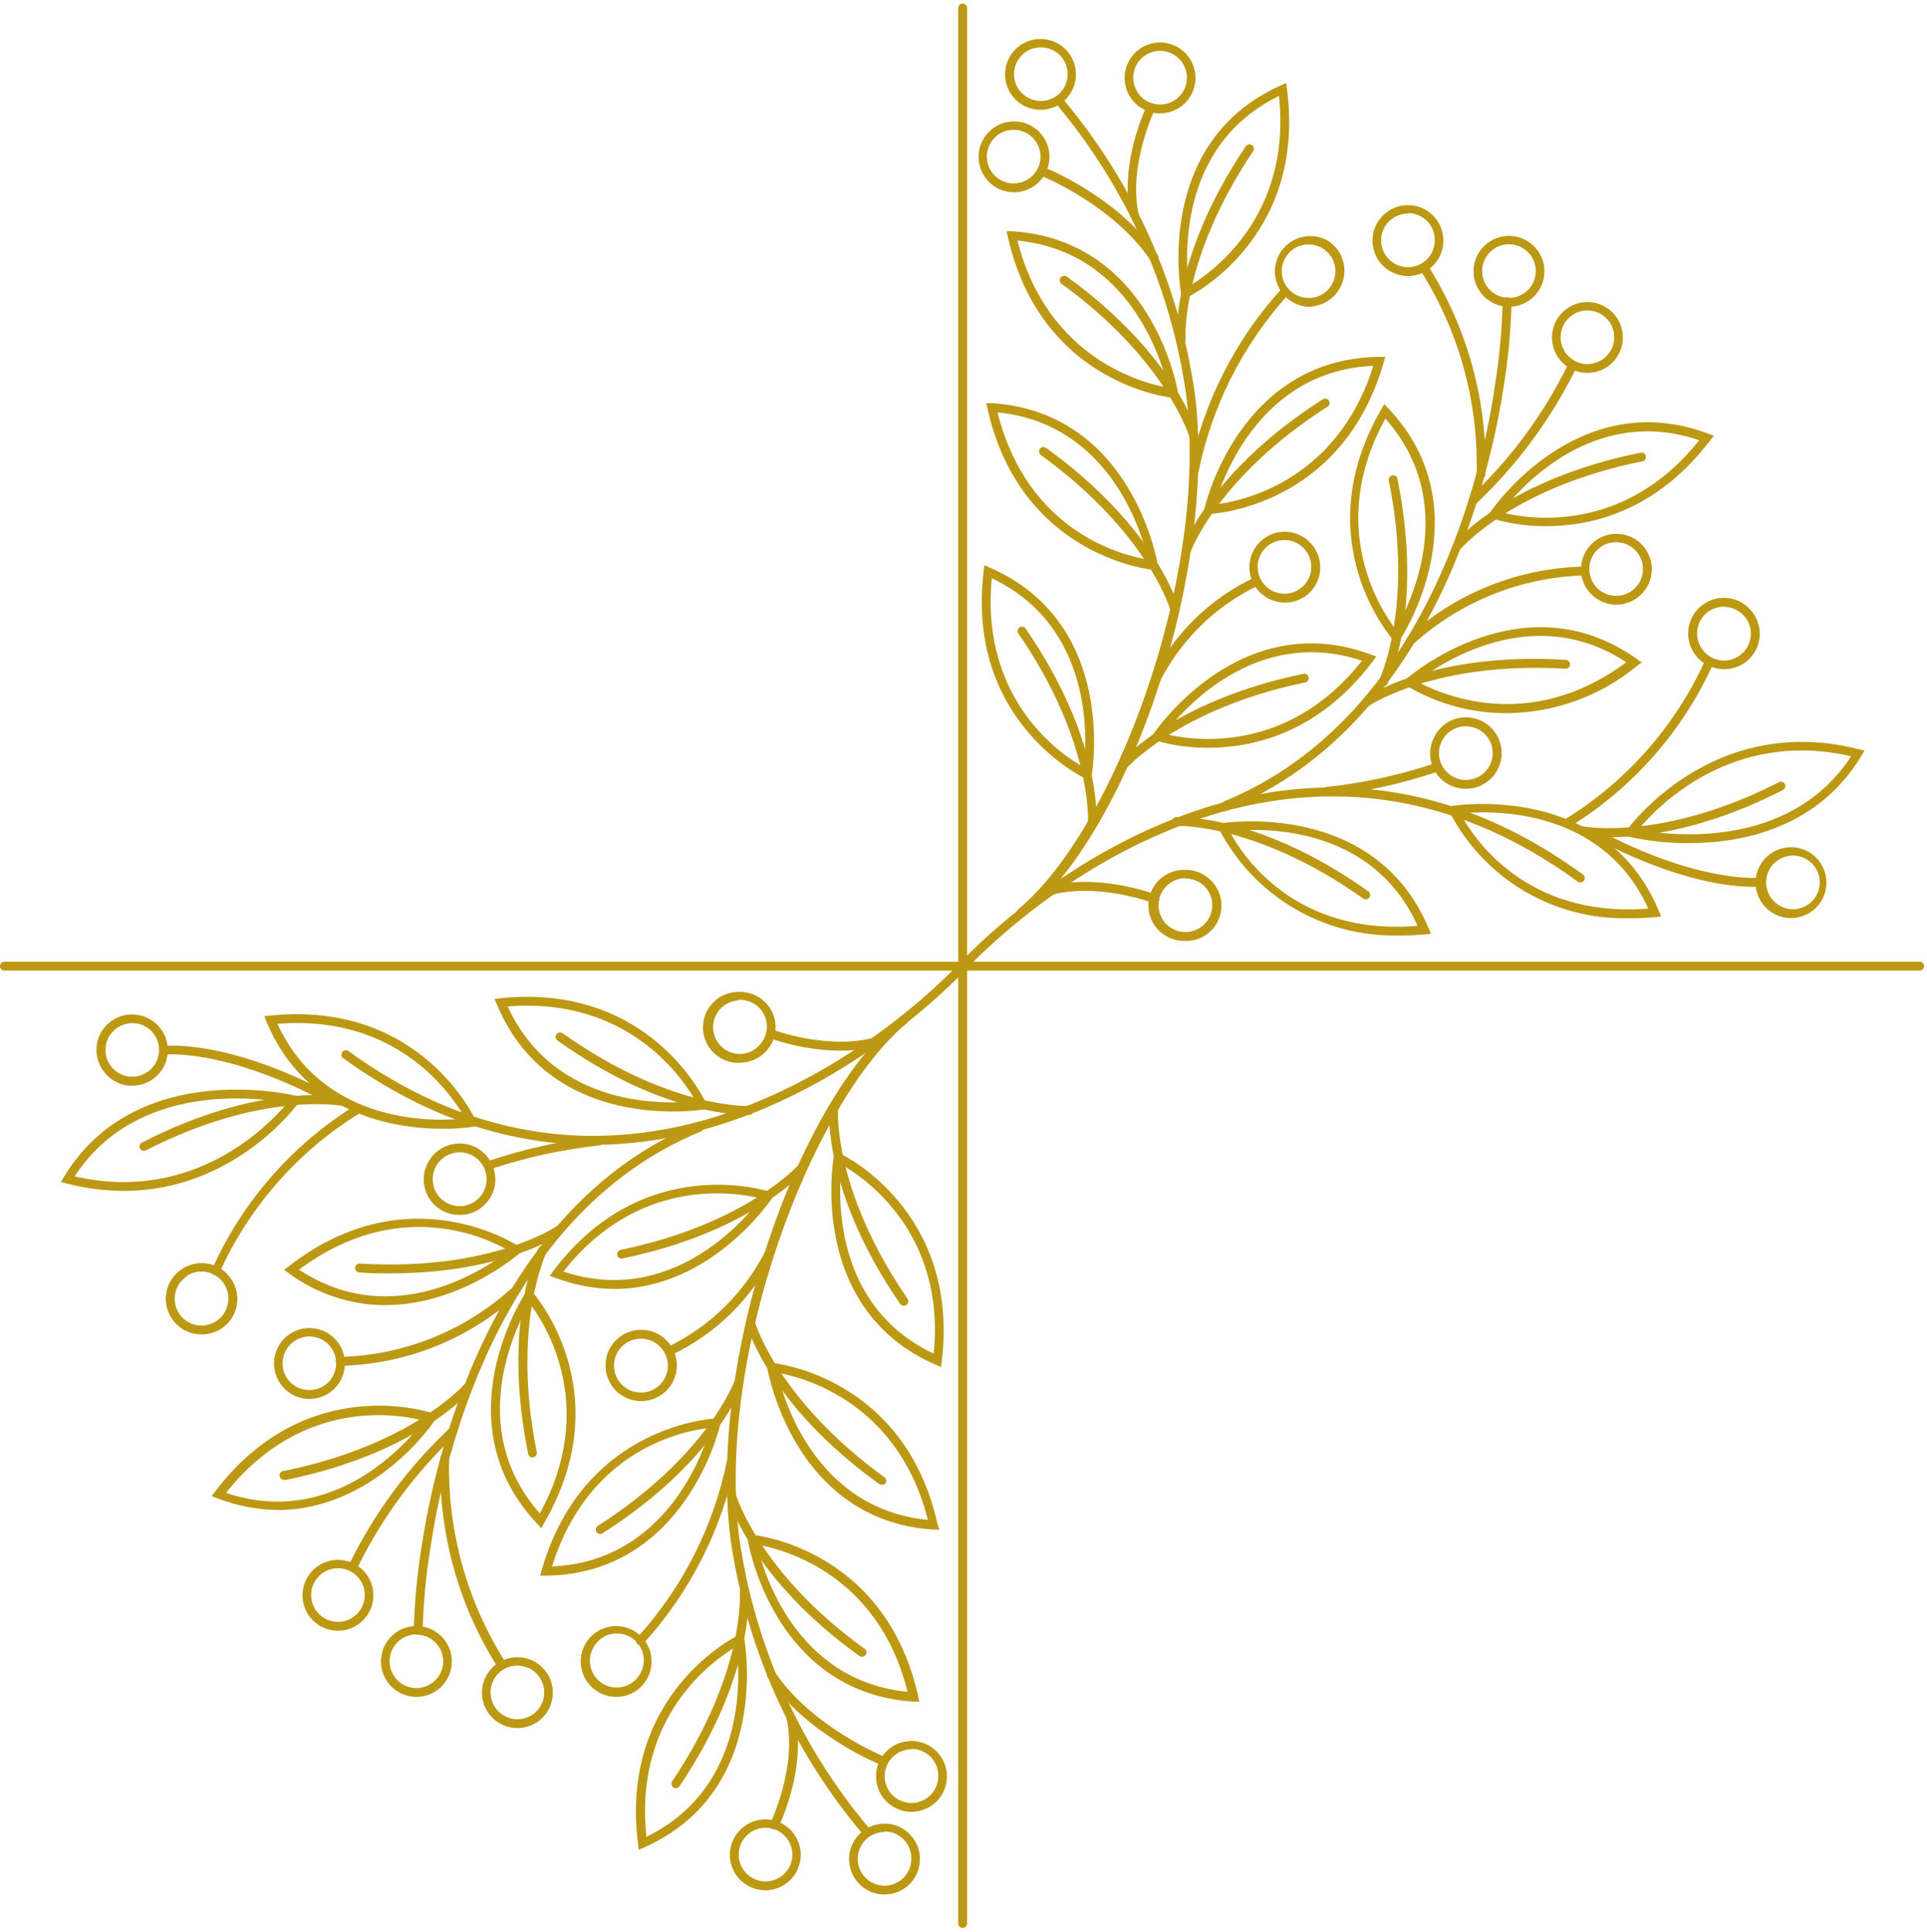 <?xml version="1.0" encoding="UTF-8"?> <svg xmlns="http://www.w3.org/2000/svg" width="746" height="748" viewBox="0 0 746 748" fill="none"> <path d="M372.709 746.529C372.256 746.531 371.82 746.354 371.496 746.037C371.17 745.721 370.983 745.291 370.971 744.838V3.416C370.93 3.167 370.944 2.912 371.01 2.669C371.078 2.426 371.197 2.201 371.361 2.009C371.524 1.817 371.727 1.663 371.955 1.557C372.184 1.451 372.434 1.396 372.686 1.396C372.937 1.396 373.187 1.451 373.416 1.557C373.644 1.663 373.848 1.817 374.01 2.009C374.174 2.201 374.293 2.426 374.361 2.669C374.428 2.912 374.441 3.167 374.4 3.416V744.838C374.388 745.283 374.207 745.707 373.892 746.022C373.578 746.336 373.154 746.52 372.709 746.529Z" fill="#BD9813"></path> <path d="M743.395 375.82H2.019C1.77 375.859 1.516 375.846 1.273 375.779C1.03 375.711 0.805 375.592 0.613 375.43C0.421 375.266 0.266 375.062 0.161 374.834C0.055 374.605 0 374.355 0 374.104C0 373.852 0.055 373.604 0.161 373.373C0.266 373.145 0.421 372.941 0.613 372.779C0.805 372.615 1.03 372.496 1.273 372.43C1.516 372.361 1.77 372.348 2.019 372.389H743.395C743.801 372.455 744.172 372.664 744.438 372.979C744.705 373.293 744.852 373.691 744.852 374.104C744.852 374.516 744.705 374.916 744.438 375.228C744.172 375.543 743.801 375.752 743.395 375.82Z" fill="#BD9813"></path> <path d="M372.709 375.818C372.291 375.824 371.885 375.678 371.564 375.408C371.402 375.25 371.275 375.061 371.187 374.854C371.1 374.645 371.053 374.422 371.053 374.195C371.053 373.969 371.1 373.746 371.187 373.537C371.275 373.33 371.402 373.141 371.564 372.983C372.662 371.701 486.833 246.729 612.806 338.629C612.991 338.756 613.149 338.92 613.27 339.112C613.389 339.303 613.47 339.516 613.505 339.739C613.538 339.961 613.526 340.19 613.469 340.408C613.411 340.627 613.309 340.83 613.171 341.008C612.897 341.363 612.499 341.602 612.056 341.67C611.612 341.736 611.159 341.631 610.792 341.373C487.29 251.303 375.224 373.99 374.127 375.269C373.945 375.461 373.724 375.609 373.478 375.703C373.234 375.799 372.97 375.838 372.709 375.818Z" fill="#BD9813"></path> <path d="M474.571 313.56C474.231 313.555 473.901 313.447 473.624 313.252C473.347 313.057 473.134 312.781 473.015 312.463C472.927 312.26 472.88 312.041 472.878 311.818C472.876 311.596 472.919 311.375 473.003 311.17C473.089 310.965 473.216 310.779 473.374 310.625C473.534 310.469 473.724 310.348 473.931 310.268C553.932 277.469 574.561 178.982 578.677 149.568C580.421 138.823 581.446 127.972 581.743 117.09C581.702 116.841 581.716 116.587 581.782 116.344C581.851 116.101 581.97 115.876 582.134 115.684C582.296 115.491 582.499 115.337 582.728 115.231C582.956 115.125 583.206 115.071 583.458 115.071C583.71 115.071 583.958 115.125 584.188 115.231C584.417 115.337 584.62 115.491 584.782 115.684C584.946 115.876 585.065 116.101 585.131 116.344C585.2 116.587 585.213 116.841 585.172 117.09C584.883 128.142 583.844 139.161 582.063 150.072C577.488 179.943 556.905 279.984 475.257 313.424C475.038 313.514 474.805 313.56 474.571 313.56Z" fill="#BD9813"></path> <path d="M395.439 355.005C395.185 355.005 394.933 354.948 394.702 354.837C394.474 354.726 394.271 354.566 394.113 354.364C393.826 354.011 393.689 353.56 393.732 353.107C393.775 352.654 393.994 352.234 394.341 351.941C430.934 321.613 468.168 223.857 459.202 152.907C453.347 111.37 435.908 72.323 408.888 40.24C408.792 39.905 408.8 39.55 408.91 39.219C409.019 38.889 409.226 38.599 409.501 38.388C409.777 38.176 410.111 38.052 410.458 38.031C410.804 38.011 411.15 38.095 411.448 38.273C438.89 70.837 456.613 110.468 462.588 152.633C471.142 220.013 438.39 320.148 396.536 354.776C396.206 354.972 395.821 355.052 395.439 355.005Z" fill="#BD9813"></path> <path d="M630.413 355.554C616.171 355.874 602.126 352.185 589.881 344.906C577.635 337.625 567.683 327.05 561.16 314.385L560.291 312.373L562.441 312.006C563.037 312.006 621.356 302.583 642.214 352.765L643.083 354.868L640.797 355.144C637.344 355.456 633.879 355.593 630.413 355.554ZM565.324 314.98C569.897 323.671 590.205 355.646 638.098 351.804C619.985 311.914 575.936 313.881 565.324 314.98Z" fill="#BD9813"></path> <path d="M541.264 362.233C527.018 362.542 512.973 358.847 500.722 351.568C488.472 344.291 478.508 333.721 471.966 321.064L471.097 319.05L473.292 318.685C473.841 318.685 532.162 309.535 553.065 359.442L553.934 361.548L551.648 361.821C548.195 362.133 544.729 362.272 541.264 362.233ZM475.991 321.886C480.565 330.579 500.875 362.553 548.765 358.481C530.881 318.638 486.74 320.56 475.991 321.886Z" fill="#BD9813"></path> <path d="M528.684 348.236C528.336 348.242 527.996 348.128 527.723 347.916C486.554 318.685 455.818 319.783 455.498 319.828C455.043 319.841 454.603 319.675 454.269 319.369C453.937 319.06 453.736 318.634 453.713 318.181C453.701 317.955 453.734 317.73 453.81 317.517C453.887 317.302 454.006 317.107 454.16 316.941C454.312 316.775 454.498 316.64 454.705 316.548C454.91 316.455 455.132 316.404 455.359 316.398C456.64 316.398 487.699 315.209 529.689 345.125C529.875 345.252 530.031 345.416 530.152 345.605C530.273 345.795 530.355 346.006 530.395 346.228C530.432 346.449 530.426 346.675 530.375 346.894C530.326 347.115 530.232 347.322 530.102 347.504C529.945 347.736 529.734 347.925 529.486 348.052C529.238 348.181 528.961 348.244 528.684 348.236Z" fill="#BD9813"></path> <path d="M422.199 302.399L420.232 301.485C419.729 301.257 373.758 279.574 380.802 221.158L381.077 218.871L383.18 219.785C432.994 241.469 422.701 299.655 422.611 300.251L422.199 302.399ZM383.96 223.902C379.384 271.065 411.038 292.519 419.592 297.093C420.826 286.619 423.433 242.659 383.96 223.902Z" fill="#BD9813"></path> <path d="M422.793 319.783C422.566 319.771 422.345 319.714 422.14 319.615C421.937 319.517 421.754 319.376 421.605 319.207C421.455 319.037 421.342 318.837 421.271 318.623C421.201 318.406 421.174 318.179 421.191 317.953C421.191 317.677 422.748 286.709 394.251 245.311C394.124 245.127 394.035 244.922 393.99 244.703C393.943 244.487 393.939 244.262 393.98 244.043C394.021 243.825 394.103 243.616 394.224 243.428C394.345 243.243 394.501 243.08 394.685 242.955C394.869 242.829 395.074 242.741 395.292 242.694C395.509 242.647 395.734 242.645 395.952 242.684C396.171 242.725 396.38 242.807 396.567 242.928C396.753 243.049 396.915 243.207 397.04 243.389C426.316 285.839 424.486 316.9 424.486 318.181C424.451 318.611 424.259 319.011 423.947 319.308C423.634 319.603 423.222 319.773 422.793 319.783Z" fill="#BD9813"></path> <path d="M448.547 220.609H446.35C445.848 220.609 395.257 215.715 382.313 158.351L381.81 156.11H384.096C438.301 159.724 448.135 217.91 448.135 218.504L448.547 220.609ZM386.155 159.678C397.911 206.292 434.824 215.166 444.476 216.676C442.052 206.337 429.702 164.024 386.155 159.678Z" fill="#BD9813"></path> <path d="M454.538 236.94C454.167 236.944 453.804 236.825 453.507 236.6C453.209 236.378 452.994 236.063 452.892 235.704C452.892 235.384 443.745 205.743 402.988 176.237C402.803 176.105 402.645 175.938 402.523 175.744C402.4 175.551 402.318 175.335 402.281 175.11C402.242 174.885 402.248 174.655 402.299 174.432C402.352 174.209 402.445 173.999 402.576 173.813C402.709 173.625 402.877 173.466 403.072 173.345C403.268 173.224 403.484 173.144 403.711 173.11C403.937 173.076 404.17 173.088 404.39 173.146C404.613 173.204 404.82 173.306 405.002 173.447C446.854 203.729 455.82 233.464 456.187 234.974C456.3 235.409 456.239 235.872 456.017 236.264C455.794 236.659 455.429 236.95 454.997 237.077L454.538 236.94Z" fill="#BD9813"></path> <path d="M456.413 154.051H454.218C453.715 154.051 403.125 149.111 390.18 91.793L389.678 89.552H391.965C446.169 93.12 456.001 151.352 456.001 151.947L456.413 154.051ZM393.886 93.166C405.504 138.91 442.554 148.47 452.205 150.117C449.782 139.688 437.385 97.42 393.886 93.166Z" fill="#BD9813"></path> <path d="M462.266 170.931C461.895 170.935 461.532 170.816 461.233 170.592C460.936 170.369 460.719 170.054 460.62 169.696C460.62 169.375 451.47 139.138 410.808 109.771C410.507 109.48 410.321 109.091 410.284 108.675C410.247 108.259 410.362 107.843 410.606 107.505C410.851 107.166 411.208 106.926 411.616 106.83C412.022 106.734 412.45 106.787 412.819 106.98C454.673 137.08 463.547 167.454 463.912 168.735C464.039 169.178 463.986 169.653 463.764 170.056C463.541 170.459 463.166 170.757 462.723 170.885L462.266 170.931Z" fill="#BD9813"></path> <path d="M540.85 249.383L539.34 247.781C539.02 247.414 505.218 209.401 534.767 158.443L535.911 156.43L537.466 158.122C574.791 197.599 542.498 247.096 542.039 247.553L540.85 249.383ZM536.276 162.194C513.406 203.821 534.355 235.843 540.256 243.665C545.746 234.378 565.368 194.947 536.413 162.194H536.276Z" fill="#BD9813"></path> <path d="M535.454 265.759C535.198 265.827 534.931 265.827 534.677 265.759C534.474 265.661 534.292 265.524 534.144 265.357C533.993 265.189 533.88 264.991 533.808 264.778C533.736 264.566 533.706 264.341 533.722 264.116C533.737 263.892 533.798 263.673 533.9 263.472C533.9 263.197 547.621 235.339 537.649 186.072C537.567 185.63 537.661 185.174 537.907 184.799C538.155 184.423 538.538 184.158 538.975 184.059C539.196 184.013 539.422 184.01 539.643 184.052C539.862 184.093 540.073 184.178 540.26 184.302C540.448 184.425 540.608 184.585 540.733 184.771C540.858 184.957 540.946 185.166 540.989 185.386C551.235 235.933 537.557 263.837 536.964 265.026C536.8 265.273 536.575 265.47 536.309 265.599C536.044 265.728 535.749 265.782 535.454 265.759Z" fill="#BD9813"></path> <path d="M653.926 326.462C646.159 326.53 638.41 325.716 630.827 324.036L628.403 323.443L629.821 321.429C630.141 320.925 662.663 275.686 719.566 290.095L721.806 290.644L720.616 292.656C703.648 320.744 674.419 326.462 653.926 326.462ZM634.303 321.292C645.831 323.443 692.624 329.571 716.638 292.839C670.211 282.135 641.255 312.738 634.303 321.156V321.292Z" fill="#BD9813"></path> <path d="M623.23 324.175C619.694 324.239 616.157 323.995 612.663 323.443C612.417 323.429 612.175 323.363 611.954 323.249C611.734 323.134 611.54 322.974 611.388 322.781C611.236 322.585 611.124 322.359 611.066 322.119C611.007 321.878 611.001 321.626 611.046 321.382C611.093 321.14 611.191 320.908 611.333 320.706C611.476 320.503 611.661 320.333 611.874 320.207C612.089 320.082 612.327 320.003 612.573 319.978C612.819 319.951 613.069 319.978 613.304 320.056C613.624 320.056 644.089 325.683 688.824 302.811C689.214 302.659 689.65 302.655 690.044 302.797C690.439 302.94 690.769 303.221 690.974 303.588C691.167 304.004 691.194 304.477 691.05 304.911C690.905 305.346 690.599 305.707 690.196 305.922C659.823 321.476 636.084 324.175 623.23 324.175Z" fill="#BD9813"></path> <path d="M467.802 289.546C460.903 289.609 454.031 288.67 447.403 286.756L445.344 286.023L446.534 284.193C446.899 283.691 479.74 234.607 530.652 253.408L532.847 254.185L531.429 256.06C510.57 283.828 485.138 289.546 467.802 289.546ZM450.787 284.148C460.301 286.527 497.945 293.023 527.266 255.832C485.824 242.063 457.282 275.594 450.787 284.148Z" fill="#BD9813"></path> <path d="M434.094 298.649C433.682 298.667 433.276 298.536 432.95 298.282C432.645 297.952 432.475 297.52 432.475 297.071C432.475 296.62 432.645 296.189 432.95 295.858C433.774 294.853 454.082 271.338 504.581 260.909C504.8 260.865 505.026 260.863 505.245 260.906C505.466 260.949 505.675 261.033 505.862 261.156C506.05 261.279 506.21 261.439 506.335 261.624C506.46 261.81 506.548 262.017 506.593 262.236C506.64 262.456 506.64 262.681 506.599 262.902C506.556 263.12 506.47 263.331 506.347 263.517C506.224 263.704 506.065 263.864 505.88 263.991C505.694 264.116 505.485 264.204 505.267 264.249C455.958 274.45 435.785 297.825 435.557 298.054C435.385 298.27 435.16 298.44 434.904 298.544C434.647 298.649 434.367 298.684 434.094 298.649Z" fill="#BD9813"></path> <path d="M465.883 199.064L466.34 196.913C466.34 196.32 479.651 138.727 533.991 138.178H536.278L535.638 140.419C519.355 196.913 468.582 199.019 468.078 199.019L465.883 199.064ZM531.658 141.655C487.976 143.576 473.292 185.066 470.32 195.359C480.016 194.215 517.525 186.85 531.658 141.655Z" fill="#BD9813"></path> <path d="M459.251 214.983H458.657C458.23 214.827 457.878 214.51 457.683 214.1C457.485 213.69 457.458 213.217 457.605 212.788C458.062 211.551 468.629 182.367 512.082 154.6C512.273 154.476 512.488 154.391 512.711 154.351C512.935 154.311 513.166 154.317 513.389 154.368C513.611 154.419 513.82 154.515 514.004 154.649C514.189 154.783 514.344 154.953 514.461 155.149C514.586 155.336 514.67 155.547 514.709 155.768C514.748 155.989 514.742 156.216 514.689 156.434C514.638 156.653 514.543 156.858 514.41 157.039C514.275 157.219 514.107 157.37 513.912 157.482C471.419 184.654 460.944 213.565 460.852 213.838C460.745 214.176 460.53 214.471 460.241 214.676C459.952 214.883 459.606 214.991 459.251 214.983Z" fill="#BD9813"></path> <path d="M583.389 276.143C569.741 276.211 556.33 272.557 544.601 265.575L542.771 264.341L544.418 262.876C544.875 262.511 589.381 223.673 633.659 255.146L635.535 256.519L633.705 257.89C619.52 269.561 601.758 276.004 583.389 276.143ZM548.398 263.792C556.951 268.366 591.578 284.65 629.589 256.427C593.132 232.456 556.86 257.388 548.398 263.974V263.792Z" fill="#BD9813"></path> <path d="M528.914 273.672C528.637 273.672 528.361 273.606 528.115 273.479C527.869 273.352 527.656 273.167 527.496 272.94C527.363 272.758 527.272 272.551 527.221 272.333C527.17 272.114 527.164 271.885 527.203 271.665C527.24 271.444 527.322 271.231 527.443 271.042C527.564 270.852 527.723 270.69 527.906 270.561C529.006 269.784 554.711 252.264 606.217 255.511C606.67 255.547 607.09 255.758 607.39 256.101C607.689 256.443 607.842 256.888 607.818 257.341C607.806 257.568 607.75 257.791 607.65 257.994C607.551 258.199 607.412 258.38 607.242 258.531C607.07 258.679 606.871 258.792 606.656 258.863C606.441 258.935 606.213 258.962 605.988 258.943C555.672 255.924 530.148 273.215 529.875 273.352C529.599 273.567 529.262 273.68 528.914 273.672Z" fill="#BD9813"></path> <path d="M598.671 203.729C591.629 203.804 584.616 202.833 577.859 200.847L575.801 200.069L576.99 198.239C577.31 197.782 610.427 148.836 661.292 167.912L663.442 168.735L662.022 170.565C641.166 198.011 616.007 203.729 598.671 203.729ZM581.199 198.378C590.713 200.847 628.312 207.526 657.816 170.473C616.419 156.338 587.739 189.732 581.199 198.378Z" fill="#BD9813"></path> <path d="M564.454 212.649C564.056 212.668 563.664 212.537 563.357 212.284C563.041 211.959 562.865 211.524 562.865 211.071C562.865 210.62 563.041 210.184 563.357 209.86C564.226 208.852 584.626 185.432 635.17 175.277C635.391 175.232 635.615 175.23 635.836 175.272C636.055 175.315 636.266 175.4 636.451 175.523C636.639 175.646 636.799 175.805 636.926 175.99C637.051 176.176 637.139 176.384 637.184 176.603C637.228 176.823 637.23 177.048 637.187 177.268C637.144 177.488 637.061 177.697 636.938 177.884C636.814 178.071 636.654 178.232 636.469 178.358C636.283 178.483 636.076 178.571 635.858 178.616C586.456 188.542 566.192 211.827 565.964 212.055C565.788 212.28 565.556 212.453 565.29 212.557C565.025 212.662 564.736 212.694 564.454 212.649Z" fill="#BD9813"></path> <path d="M457.694 116.038L457.237 113.888C457.237 113.293 446.26 55.244 495.844 33.058L497.947 32.097L498.223 34.384C505.86 92.708 460.12 114.894 459.661 115.123L457.694 116.038ZM495.112 37.175C455.865 56.342 458.884 100.256 460.257 110.869C468.718 105.791 500.189 84.017 495.112 37.038V37.175Z" fill="#BD9813"></path> <path d="M457.236 133.329C456.806 133.319 456.394 133.15 456.081 132.854C455.769 132.559 455.578 132.157 455.542 131.728C455.542 130.402 453.484 99.387 482.301 56.616C482.557 56.24 482.949 55.981 483.396 55.895C483.842 55.809 484.304 55.904 484.679 56.159C485.056 56.413 485.316 56.807 485.402 57.254C485.488 57.7 485.392 58.161 485.138 58.537C457.007 100.348 458.929 131.179 458.974 131.454C458.993 131.68 458.966 131.907 458.894 132.123C458.823 132.338 458.71 132.537 458.56 132.708C458.411 132.878 458.23 133.017 458.025 133.116C457.821 133.215 457.599 133.272 457.372 133.284L457.236 133.329Z" fill="#BD9813"></path> <path d="M402.805 42.527C400.09 42.527 397.438 41.722 395.181 40.214C392.925 38.706 391.166 36.563 390.127 34.055C389.088 31.548 388.816 28.788 389.346 26.126C389.875 23.464 391.183 21.019 393.101 19.1C395.021 17.18 397.466 15.873 400.127 15.344C402.789 14.815 405.549 15.086 408.056 16.125C410.564 17.164 412.706 18.923 414.216 21.179C415.723 23.436 416.528 26.089 416.528 28.804C416.528 32.443 415.081 35.934 412.509 38.507C409.935 41.081 406.445 42.527 402.805 42.527ZM402.805 18.328C400.758 18.355 398.764 18.987 397.075 20.144C395.384 21.302 394.075 22.933 393.31 24.833C392.546 26.732 392.359 28.816 392.775 30.821C393.191 32.826 394.191 34.663 395.648 36.102C397.106 37.54 398.956 38.516 400.967 38.905C402.977 39.295 405.057 39.081 406.947 38.292C408.835 37.502 410.45 36.171 411.585 34.467C412.72 32.762 413.325 30.76 413.325 28.712C413.325 27.337 413.052 25.975 412.522 24.706C411.991 23.438 411.214 22.287 410.236 21.32C409.257 20.355 408.097 19.593 406.82 19.079C405.545 18.565 404.18 18.31 402.805 18.328Z" fill="#BD9813"></path> <path d="M392.558 74.456C389.844 74.456 387.19 73.651 384.934 72.144C382.677 70.636 380.919 68.492 379.88 65.985C378.841 63.477 378.57 60.718 379.099 58.056C379.628 55.394 380.935 52.949 382.854 51.029C384.774 49.11 387.219 47.803 389.881 47.273C392.543 46.744 395.302 47.016 397.81 48.054C400.317 49.093 402.459 50.852 403.967 53.109C405.475 55.365 406.281 58.019 406.281 60.733C406.281 64.373 404.834 67.863 402.26 70.437C399.688 73.01 396.196 74.456 392.558 74.456ZM392.558 50.258C390.498 50.23 388.479 50.816 386.752 51.941C385.026 53.065 383.675 54.677 382.868 56.572C382.062 58.467 381.835 60.559 382.22 62.582C382.606 64.605 383.583 66.468 385.03 67.934C386.477 69.4 388.326 70.403 390.344 70.815C392.361 71.227 394.456 71.029 396.362 70.248C398.267 69.466 399.897 68.135 401.044 66.425C402.192 64.714 402.803 62.701 402.803 60.642C402.805 57.911 401.729 55.291 399.811 53.347C397.894 51.404 395.288 50.294 392.558 50.258Z" fill="#BD9813"></path> <path d="M584.171 118.782C581.456 118.782 578.804 117.978 576.547 116.47C574.291 114.962 572.531 112.818 571.492 110.311C570.454 107.803 570.182 105.044 570.711 102.382C571.243 99.72 572.549 97.275 574.469 95.355C576.386 93.436 578.831 92.129 581.493 91.6C584.155 91.07 586.914 91.342 589.422 92.38C591.929 93.419 594.074 95.178 595.581 97.435C597.089 99.692 597.893 102.345 597.893 105.059C597.893 108.699 596.448 112.189 593.874 114.763C591.301 117.337 587.811 118.782 584.171 118.782ZM584.171 94.584C582.118 94.584 580.111 95.193 578.402 96.334C576.695 97.475 575.363 99.097 574.578 100.994C573.793 102.891 573.586 104.979 573.986 106.993C574.389 109.008 575.377 110.858 576.83 112.31C578.281 113.763 580.132 114.751 582.145 115.152C584.159 115.553 586.246 115.347 588.145 114.561C590.041 113.775 591.664 112.444 592.804 110.737C593.945 109.029 594.554 107.021 594.554 104.968C594.554 103.604 594.287 102.254 593.763 100.994C593.242 99.734 592.478 98.589 591.513 97.625C590.549 96.661 589.404 95.896 588.145 95.374C586.885 94.852 585.534 94.584 584.171 94.584Z" fill="#BD9813"></path> <path d="M614.542 144.399C611.828 144.399 609.176 143.594 606.918 142.086C604.661 140.578 602.903 138.435 601.864 135.928C600.825 133.42 600.554 130.661 601.083 127.999C601.612 125.337 602.919 122.891 604.838 120.972C606.758 119.053 609.203 117.746 611.865 117.216C614.527 116.687 617.286 116.959 619.793 117.997C622.301 119.036 624.443 120.795 625.951 123.052C627.459 125.308 628.265 127.962 628.265 130.676C628.265 134.316 626.818 137.806 624.244 140.38C621.672 142.953 618.18 144.399 614.542 144.399ZM614.542 120.2C612.488 120.2 610.48 120.81 608.773 121.95C607.067 123.091 605.735 124.713 604.95 126.611C604.163 128.508 603.958 130.596 604.358 132.61C604.758 134.625 605.748 136.475 607.199 137.927C608.652 139.379 610.502 140.368 612.517 140.769C614.53 141.17 616.618 140.964 618.516 140.178C620.413 139.392 622.033 138.061 623.176 136.353C624.316 134.646 624.926 132.638 624.926 130.585C624.926 127.83 623.832 125.189 621.883 123.242C619.936 121.294 617.296 120.2 614.542 120.2Z" fill="#BD9813"></path> <path d="M446.852 101.537C446.571 101.53 446.292 101.461 446.04 101.335C445.786 101.208 445.563 101.027 445.389 100.805C431.026 79.488 403.535 68.235 403.262 68.144C403.053 68.059 402.863 67.933 402.703 67.773C402.543 67.614 402.418 67.424 402.332 67.215C402.246 67.007 402.203 66.783 402.207 66.557C402.209 66.332 402.256 66.109 402.346 65.902C402.428 65.695 402.549 65.505 402.703 65.345C402.856 65.184 403.041 65.056 403.244 64.966C403.449 64.877 403.668 64.829 403.891 64.825C404.113 64.82 404.334 64.86 404.543 64.942C405.732 65.399 433.313 76.698 448.27 98.884C448.52 99.262 448.61 99.722 448.524 100.166C448.44 100.61 448.184 101.003 447.813 101.263C447.524 101.437 447.192 101.532 446.852 101.537Z" fill="#BD9813"></path> <path d="M449.096 43.899C446.381 43.899 443.729 43.094 441.472 41.586C439.216 40.078 437.457 37.935 436.418 35.428C435.379 32.92 435.107 30.161 435.637 27.499C436.168 24.837 437.474 22.391 439.392 20.472C441.312 18.553 443.757 17.246 446.418 16.716C449.08 16.187 451.84 16.459 454.347 17.497C456.855 18.536 458.999 20.295 460.507 22.552C462.014 24.808 462.819 27.462 462.819 30.176C462.819 33.816 461.374 37.306 458.8 39.88C456.226 42.453 452.736 43.899 449.096 43.899ZM449.096 19.7C447.043 19.7 445.036 20.309 443.327 21.451C441.62 22.591 440.288 24.213 439.503 26.111C438.718 28.008 438.511 30.096 438.912 32.11C439.314 34.124 440.302 35.975 441.755 37.427C443.206 38.879 445.055 39.868 447.071 40.269C449.084 40.669 451.172 40.464 453.07 39.678C454.966 38.892 456.589 37.561 457.73 35.853C458.87 34.146 459.479 32.138 459.479 30.084C459.479 27.33 458.386 24.689 456.439 22.742C454.492 20.794 451.849 19.7 449.096 19.7Z" fill="#BD9813"></path> <path d="M439.4 84.886C439.001 84.893 438.613 84.76 438.302 84.509C437.994 84.257 437.783 83.905 437.707 83.514C433.178 63.432 443.561 41.795 443.973 40.926C444.067 40.719 444.2 40.533 444.368 40.38C444.534 40.226 444.729 40.107 444.942 40.03C445.157 39.953 445.383 39.92 445.608 39.932C445.835 39.945 446.057 40.003 446.26 40.103C446.661 40.309 446.967 40.662 447.112 41.089C447.256 41.516 447.231 41.982 447.038 42.39C447.038 42.39 436.746 63.89 440.771 82.828C440.825 83.044 440.835 83.269 440.798 83.49C440.763 83.71 440.683 83.92 440.562 84.109C440.443 84.297 440.286 84.459 440.103 84.585C439.917 84.71 439.71 84.797 439.492 84.84L439.4 84.886Z" fill="#BD9813"></path> <path d="M458.882 364.292C457.08 364.366 455.281 364.087 453.586 363.466C451.893 362.846 450.338 361.897 449.01 360.677C446.331 358.21 444.739 354.781 444.587 351.14C444.437 347.5 445.735 343.949 448.202 341.27C450.668 338.588 454.099 336.997 457.738 336.846C459.54 336.682 461.358 336.875 463.085 337.418C464.811 337.959 466.414 338.838 467.801 340.002C469.935 341.736 471.5 344.074 472.289 346.711C473.077 349.345 473.058 352.158 472.228 354.781C471.4 357.405 469.803 359.72 467.643 361.423C465.483 363.128 462.86 364.143 460.116 364.337L458.882 364.292ZM458.882 340.094H457.966C455.222 340.348 452.689 341.68 450.924 343.797C449.159 345.916 448.301 348.646 448.543 351.392C448.661 352.753 449.045 354.077 449.674 355.288C450.303 356.501 451.164 357.577 452.209 358.456C453.254 359.337 454.463 360.001 455.763 360.413C457.066 360.827 458.435 360.977 459.796 360.86C461.157 360.743 462.481 360.36 463.694 359.731C464.905 359.103 465.981 358.241 466.861 357.196C467.74 356.15 468.404 354.943 468.818 353.64C469.23 352.339 469.383 350.968 469.265 349.607C469.154 348.25 468.773 346.926 468.145 345.717C467.516 344.508 466.653 343.436 465.606 342.563C463.727 341.012 461.364 340.17 458.927 340.184L458.882 340.094Z" fill="#BD9813"></path> <path d="M447.082 349.654C446.887 349.703 446.684 349.703 446.489 349.654C446.489 349.654 424.167 341.236 405.642 346.908C405.427 346.972 405.205 346.992 404.984 346.969C404.762 346.947 404.549 346.879 404.351 346.773C404.156 346.668 403.984 346.523 403.844 346.349C403.705 346.178 403.6 345.978 403.537 345.765C403.408 345.328 403.455 344.859 403.67 344.457C403.883 344.055 404.246 343.752 404.682 343.615C424.304 337.623 446.762 346.086 447.678 346.451C447.889 346.527 448.084 346.646 448.248 346.799C448.414 346.951 448.547 347.135 448.641 347.338C448.735 347.543 448.787 347.763 448.795 347.988C448.801 348.213 448.764 348.437 448.684 348.648C448.543 348.951 448.317 349.209 448.032 349.386C447.748 349.566 447.418 349.658 447.082 349.654Z" fill="#BD9813"></path> <path d="M497.26 233.325C493.62 233.29 490.143 231.81 487.597 229.21C485.048 226.611 483.638 223.105 483.673 219.465C483.711 215.826 485.191 212.35 487.79 209.801C490.389 207.255 493.895 205.843 497.533 205.88C499.351 205.911 501.144 206.303 502.81 207.034C504.474 207.764 505.977 208.817 507.231 210.133C508.498 211.438 509.493 212.979 510.158 214.67C510.824 216.361 511.147 218.168 511.11 219.986C511.07 221.802 510.672 223.595 509.936 225.257C509.2 226.919 508.139 228.417 506.819 229.667C504.224 232.073 500.798 233.386 497.26 233.325ZM497.26 209.127C494.58 209.108 492.001 210.143 490.079 212.01C488.341 213.672 487.236 215.885 486.95 218.273C486.663 220.66 487.214 223.072 488.507 225.099C489.802 227.124 491.758 228.64 494.045 229.384C496.33 230.128 498.804 230.056 501.042 229.179C503.28 228.304 505.147 226.677 506.321 224.58C507.495 222.482 507.903 220.041 507.479 217.674C507.053 215.309 505.821 213.162 503.991 211.604C502.161 210.045 499.845 209.17 497.443 209.127H497.26Z" fill="#BD9813"></path> <path d="M447.036 265.759C446.782 265.827 446.512 265.827 446.258 265.759C446.055 265.661 445.874 265.524 445.725 265.357C445.577 265.189 445.462 264.991 445.389 264.778C445.317 264.566 445.288 264.341 445.303 264.116C445.319 263.892 445.38 263.673 445.481 263.472C453.912 245.899 468.168 231.786 485.824 223.537C486.033 223.455 486.253 223.416 486.476 223.42C486.699 223.424 486.917 223.472 487.122 223.562C487.325 223.65 487.509 223.779 487.663 223.939C487.818 224.101 487.939 224.291 488.021 224.498C488.187 224.922 488.179 225.396 487.999 225.814C487.82 226.234 487.482 226.566 487.06 226.74C470.304 234.749 456.736 248.174 448.545 264.843C448.399 265.116 448.18 265.347 447.914 265.507C447.651 265.669 447.346 265.755 447.036 265.759Z" fill="#BD9813"></path> <path d="M625.656 234.149C623.164 234.128 620.724 233.429 618.6 232.126C616.475 230.825 614.745 228.968 613.595 226.757C612.446 224.545 611.921 222.062 612.075 219.574C612.229 217.088 613.059 214.688 614.473 212.637C615.889 210.585 617.834 208.958 620.105 207.928C622.375 206.899 624.882 206.507 627.358 206.796C629.833 207.083 632.184 208.04 634.156 209.563C636.129 211.086 637.65 213.118 638.556 215.44C639.208 217.133 639.519 218.939 639.47 220.754C639.419 222.566 639.011 224.353 638.267 226.007C637.521 227.664 636.457 229.154 635.133 230.394C633.809 231.634 632.25 232.601 630.551 233.235C628.987 233.829 627.329 234.138 625.656 234.149ZM625.656 209.95C624.392 209.94 623.138 210.157 621.951 210.59C619.379 211.575 617.305 213.539 616.18 216.053C615.057 218.565 614.977 221.422 615.959 223.994C616.428 225.279 617.153 226.457 618.088 227.455C619.024 228.453 620.15 229.251 621.402 229.804C622.814 230.439 624.351 230.751 625.9 230.716C627.448 230.681 628.97 230.3 630.352 229.601C631.733 228.902 632.942 227.902 633.887 226.675C634.832 225.447 635.492 224.025 635.816 222.51C636.141 220.996 636.123 219.428 635.764 217.922C635.402 216.414 634.711 215.008 633.737 213.803C632.762 212.6 631.532 211.627 630.133 210.961C628.735 210.296 627.206 209.95 625.656 209.95Z" fill="#BD9813"></path> <path d="M546.295 249.611C546.053 249.604 545.814 249.549 545.594 249.445C545.373 249.344 545.176 249.197 545.016 249.016C544.699 248.692 544.521 248.256 544.521 247.805C544.521 247.352 544.699 246.916 545.016 246.592C563.81 229.468 588.205 219.791 613.626 219.375C614.071 219.408 614.485 219.613 614.784 219.945C615.081 220.277 615.241 220.713 615.227 221.158C615.192 221.607 614.989 222.027 614.659 222.332C614.329 222.637 613.894 222.806 613.444 222.804C588.994 223.457 565.577 232.798 547.394 249.154C547.09 249.428 546.703 249.588 546.295 249.611Z" fill="#BD9813"></path> <path d="M506.636 118.828C504.566 118.734 502.544 118.172 500.72 117.185C498.898 116.197 497.324 114.809 496.115 113.126C494.907 111.442 494.094 109.507 493.739 107.464C493.385 105.422 493.499 103.326 494.071 101.334C494.641 99.341 495.657 97.504 497.041 95.961C498.424 94.417 500.138 93.207 502.056 92.421C503.974 91.635 506.046 91.293 508.114 91.423C510.182 91.552 512.195 92.148 514 93.166C515.539 94.123 516.875 95.376 517.925 96.853C518.978 98.329 519.728 99.999 520.13 101.766C520.538 103.536 520.589 105.369 520.284 107.159C519.978 108.95 519.32 110.661 518.347 112.195C517.384 113.739 516.123 115.076 514.639 116.129C513.154 117.181 511.477 117.928 509.702 118.325C508.702 118.606 507.673 118.774 506.636 118.828ZM506.636 94.63C504.874 94.618 503.136 95.057 501.591 95.906C500.047 96.755 498.744 97.984 497.809 99.479C497.078 100.629 496.584 101.913 496.358 103.256C496.129 104.599 496.172 105.974 496.483 107.301C497.086 109.987 498.73 112.323 501.056 113.796C503.402 115.255 506.227 115.731 508.922 115.123C510.248 114.826 511.5 114.268 512.608 113.483C513.715 112.698 514.654 111.7 515.373 110.549C516.365 108.985 516.918 107.184 516.974 105.333C517.031 103.482 516.591 101.65 515.699 100.028C514.805 98.406 513.494 97.054 511.899 96.112C510.305 95.171 508.487 94.674 506.636 94.675V94.63Z" fill="#BD9813"></path> <path d="M462.268 183.922H461.948C461.723 183.884 461.508 183.801 461.317 183.678C461.128 183.555 460.962 183.395 460.835 183.207C460.706 183.019 460.618 182.808 460.573 182.585C460.528 182.362 460.528 182.132 460.575 181.91C465.936 155.72 478.26 131.462 496.254 111.692C496.574 111.371 497.012 111.19 497.465 111.19C497.92 111.19 498.355 111.371 498.678 111.692C499 112.014 499.179 112.45 499.179 112.905C499.179 113.359 499 113.795 498.678 114.117C481.174 133.469 469.183 157.166 463.959 182.733C463.842 183.086 463.616 183.393 463.311 183.607C463.006 183.821 462.639 183.932 462.268 183.922Z" fill="#BD9813"></path> <path d="M694.174 355.462C693.628 355.509 693.077 355.509 692.528 355.462C688.966 355.249 685.629 353.656 683.221 351.021C680.815 348.388 679.528 344.92 679.635 341.354C679.743 337.786 681.235 334.401 683.795 331.917C686.355 329.431 689.784 328.042 693.352 328.042C696.92 328.042 700.347 329.431 702.908 331.917C705.468 334.401 706.96 337.786 707.067 341.354C707.175 344.92 705.888 348.388 703.482 351.021C701.074 353.656 697.736 355.249 694.174 355.462ZM692.94 351.986C694.977 352.216 697.035 351.835 698.857 350.896C700.679 349.959 702.181 348.5 703.177 346.709C704.171 344.916 704.614 342.869 704.448 340.826C704.282 338.784 703.515 336.836 702.244 335.227C700.974 333.62 699.256 332.425 697.305 331.792C695.356 331.159 693.262 331.116 691.29 331.671C689.317 332.225 687.552 333.35 686.218 334.907C684.883 336.463 684.039 338.379 683.791 340.412C683.633 341.774 683.742 343.152 684.115 344.471C684.49 345.789 685.119 347.021 685.968 348.095C686.818 349.17 687.87 350.066 689.068 350.734C690.263 351.402 691.579 351.828 692.94 351.986Z" fill="#BD9813"></path> <path d="M678.489 343.387C670.623 343.387 648.803 341.512 616.143 323.944C615.811 323.694 615.579 323.331 615.491 322.925C615.403 322.517 615.466 322.091 615.665 321.726C615.864 321.359 616.188 321.077 616.579 320.931C616.969 320.784 617.399 320.782 617.792 320.927C657.449 342.242 681.096 339.863 681.325 339.863C681.549 339.832 681.776 339.846 681.994 339.906C682.211 339.967 682.414 340.07 682.59 340.211C682.768 340.354 682.912 340.529 683.016 340.729C683.121 340.93 683.184 341.148 683.201 341.373C683.232 341.598 683.219 341.824 683.158 342.043C683.1 342.26 682.994 342.463 682.854 342.639C682.711 342.814 682.535 342.961 682.336 343.064C682.135 343.17 681.916 343.232 681.692 343.25C680.627 343.367 679.559 343.412 678.489 343.387Z" fill="#BD9813"></path> <path d="M567.472 305.418C564.609 305.45 561.81 304.582 559.463 302.942C557.118 301.301 555.344 298.97 554.389 296.271C553.798 294.552 553.556 292.732 553.673 290.917C553.79 289.103 554.268 287.332 555.077 285.703C555.837 284.047 556.92 282.558 558.264 281.324C559.608 280.092 561.182 279.139 562.898 278.522C564.615 277.92 566.435 277.664 568.253 277.766C570.069 277.869 571.848 278.328 573.489 279.119C575.127 279.908 576.596 281.014 577.808 282.371C579.019 283.728 579.953 285.312 580.554 287.029C581.154 288.748 581.411 290.568 581.308 292.384C581.206 294.202 580.747 295.981 579.957 297.62C579.168 299.261 578.062 300.727 576.705 301.94C575.348 303.153 573.764 304.086 572.045 304.686C570.573 305.188 569.026 305.436 567.472 305.418ZM567.472 281.221C566.337 281.225 565.21 281.41 564.132 281.769C562.183 282.428 560.473 283.652 559.221 285.285C557.967 286.918 557.227 288.884 557.094 290.939C556.963 292.993 557.444 295.04 558.477 296.819C559.51 298.598 561.049 300.032 562.898 300.936C564.115 301.546 565.445 301.905 566.804 301.993C568.163 302.079 569.526 301.891 570.811 301.438C572.76 300.78 574.471 299.557 575.723 297.925C576.976 296.292 577.717 294.323 577.849 292.269C577.98 290.216 577.5 288.169 576.467 286.388C575.434 284.609 573.895 283.176 572.045 282.271C570.62 281.584 569.056 281.225 567.472 281.221Z" fill="#BD9813"></path> <path d="M513.635 308.164C513.211 308.154 512.807 307.992 512.494 307.705C512.184 307.42 511.987 307.029 511.942 306.608C511.918 306.383 511.938 306.153 512.002 305.936C512.069 305.717 512.176 305.516 512.323 305.34C512.467 305.164 512.647 305.022 512.848 304.916C513.051 304.813 513.272 304.75 513.498 304.733C527.766 303.184 541.827 300.118 555.442 295.583C555.868 295.435 556.335 295.456 556.743 295.643C557.153 295.831 557.473 296.171 557.639 296.591C557.717 296.804 557.752 297.03 557.743 297.257C557.733 297.483 557.676 297.706 557.578 297.911C557.479 298.116 557.342 298.3 557.17 298.45C557 298.6 556.801 298.714 556.586 298.786C542.717 303.471 528.375 306.615 513.818 308.164H513.635Z" fill="#BD9813"></path> <path d="M570.216 195.679C569.971 195.687 569.727 195.638 569.505 195.535C569.282 195.431 569.087 195.277 568.934 195.084C568.62 194.759 568.442 194.324 568.442 193.872C568.442 193.419 568.62 192.984 568.934 192.659C584.604 177.972 597.482 160.567 606.945 141.289C607.145 140.88 607.494 140.565 607.922 140.411C608.349 140.257 608.82 140.276 609.234 140.465C609.439 140.555 609.623 140.683 609.779 140.845C609.933 141.006 610.054 141.196 610.134 141.405C610.216 141.613 610.254 141.836 610.25 142.059C610.244 142.282 610.193 142.503 610.103 142.707C600.388 162.384 587.237 180.169 571.268 195.221C570.983 195.495 570.61 195.658 570.216 195.679Z" fill="#BD9813"></path> <path d="M545.058 106.889C542.344 106.889 539.692 106.084 537.434 104.576C535.179 103.068 533.419 100.925 532.38 98.417C531.341 95.91 531.07 93.15 531.599 90.488C532.13 87.826 533.437 85.381 535.354 83.462C537.274 81.543 539.719 80.236 542.381 79.706C545.043 79.177 547.802 79.448 550.31 80.487C552.817 81.526 554.961 83.285 556.469 85.541C557.977 87.798 558.781 90.451 558.781 93.166C558.781 96.805 557.336 100.296 554.762 102.869C552.188 105.443 548.698 106.889 545.058 106.889ZM545.058 82.69C543.006 82.69 540.998 83.299 539.289 84.44C537.583 85.581 536.251 87.203 535.466 89.1C534.681 90.998 534.474 93.086 534.874 95.1C535.276 97.114 536.264 98.964 537.715 100.417C539.168 101.869 541.018 102.858 543.033 103.258C545.047 103.659 547.134 103.454 549.032 102.668C550.929 101.882 552.551 100.551 553.692 98.843C554.832 97.136 555.442 95.128 555.442 93.074C555.465 91.695 555.215 90.325 554.705 89.044C554.194 87.763 553.432 86.597 552.466 85.613C551.499 84.629 550.347 83.848 549.075 83.315C547.802 82.782 546.437 82.507 545.058 82.507V82.69Z" fill="#BD9813"></path> <path d="M573.192 185.386C572.738 185.34 572.322 185.117 572.032 184.766C571.741 184.416 571.598 183.965 571.637 183.511C572.383 155.552 564.753 128.008 549.728 104.419C549.546 104.034 549.511 103.596 549.632 103.188C549.751 102.779 550.017 102.429 550.378 102.203C550.739 101.978 551.171 101.893 551.589 101.964C552.009 102.035 552.388 102.257 552.655 102.589C568.036 126.839 575.84 155.124 575.068 183.831C575.01 184.28 574.785 184.69 574.437 184.979C574.088 185.267 573.645 185.413 573.192 185.386Z" fill="#BD9813"></path> <path d="M667.373 259.126C666.42 259.13 665.467 259.023 664.538 258.806C662.765 258.447 661.079 257.74 659.581 256.728C658.081 255.714 656.797 254.416 655.801 252.904C653.787 249.842 653.072 246.104 653.814 242.512C654.557 238.922 656.695 235.774 659.757 233.761C662.821 231.747 666.559 231.032 670.148 231.774C673.74 232.517 676.888 234.653 678.901 237.717C680.303 239.794 681.112 242.211 681.237 244.713C681.364 247.215 680.801 249.705 679.614 251.91C678.427 254.115 676.659 255.953 674.501 257.226C672.343 258.497 669.879 259.154 667.373 259.126ZM667.373 234.927C665.502 234.921 663.663 235.425 662.054 236.382C660.446 237.339 659.126 238.715 658.24 240.364C657.351 242.012 656.929 243.871 657.015 245.74C657.101 247.611 657.693 249.424 658.728 250.982C659.458 252.152 660.419 253.162 661.552 253.949C662.684 254.734 663.966 255.283 665.315 255.558C666.645 255.835 668.016 255.851 669.35 255.599C670.683 255.347 671.955 254.836 673.091 254.093C675.398 252.58 677.011 250.213 677.577 247.512C678.143 244.813 677.616 241.996 676.111 239.684C675.15 238.235 673.845 237.046 672.312 236.223C670.779 235.401 669.068 234.972 667.328 234.973L667.373 234.927Z" fill="#BD9813"></path> <path d="M606.902 320.331C606.588 320.343 606.277 320.263 606.01 320.101C605.74 319.939 605.527 319.701 605.393 319.417C605.281 319.222 605.211 319.007 605.186 318.787C605.16 318.564 605.18 318.339 605.244 318.126C605.309 317.912 605.416 317.712 605.559 317.542C605.703 317.371 605.879 317.23 606.078 317.128C629.872 302.411 648.729 280.924 660.235 255.419C660.329 255.214 660.464 255.027 660.63 254.875C660.796 254.72 660.991 254.601 661.206 254.525C661.419 254.447 661.645 254.414 661.872 254.427C662.098 254.439 662.319 254.498 662.524 254.597C662.924 254.802 663.229 255.156 663.374 255.584C663.52 256.009 663.493 256.476 663.301 256.884C651.502 283.058 632.127 305.096 607.679 320.148C607.441 320.279 607.174 320.341 606.902 320.331Z" fill="#BD9813"></path> <path d="M229.627 443.292C199.484 443.292 166.504 434.143 132.701 409.625C132.401 409.334 132.216 408.945 132.179 408.529C132.142 408.113 132.256 407.697 132.501 407.357C132.745 407.019 133.103 406.779 133.51 406.683C133.916 406.588 134.344 406.64 134.714 406.834C258.215 496.857 370.281 374.219 371.426 372.982C371.584 372.82 371.771 372.693 371.98 372.605C372.187 372.518 372.412 372.471 372.639 372.471C372.863 372.471 373.088 372.518 373.295 372.605C373.504 372.693 373.693 372.82 373.849 372.982C374.156 373.312 374.326 373.746 374.326 374.195C374.326 374.644 374.156 375.078 373.849 375.408C373.117 376.185 311.824 443.292 229.627 443.292Z" fill="#BD9813"></path> <path d="M161.931 632.947C161.47 632.947 161.028 632.765 160.702 632.439C160.376 632.113 160.193 631.669 160.193 631.208C160.482 620.158 161.521 609.138 163.303 598.228C167.877 568.357 188.461 468.359 270.155 434.875C270.362 434.793 270.583 434.754 270.806 434.758C271.028 434.762 271.249 434.811 271.452 434.9C271.655 434.988 271.841 435.117 271.995 435.277C272.149 435.439 272.27 435.629 272.35 435.836C272.44 436.043 272.487 436.266 272.491 436.49C272.493 436.717 272.45 436.939 272.364 437.148C272.28 437.357 272.153 437.547 271.995 437.707C271.835 437.867 271.645 437.992 271.437 438.078C191.434 470.83 171.079 569.318 166.734 598.73C164.956 609.473 163.916 620.324 163.623 631.208C163.63 631.435 163.59 631.66 163.508 631.87C163.426 632.081 163.302 632.273 163.144 632.435C162.986 632.597 162.798 632.726 162.589 632.814C162.381 632.902 162.157 632.947 161.931 632.947Z" fill="#BD9813"></path> <path d="M335.243 710.713C334.989 710.709 334.739 710.651 334.509 710.539C334.28 710.43 334.077 710.27 333.917 710.073C306.475 677.508 288.753 637.876 282.779 595.711C274.225 528.33 306.975 428.196 348.874 393.567C349.225 393.282 349.677 393.149 350.128 393.196C350.577 393.243 350.991 393.467 351.276 393.819C351.561 394.171 351.694 394.622 351.647 395.073C351.6 395.522 351.376 395.936 351.024 396.221C314.431 426.594 277.197 524.305 286.163 595.254C292.018 636.792 309.457 675.838 336.479 707.922C336.684 708.176 336.815 708.483 336.856 708.807C336.895 709.131 336.844 709.461 336.706 709.756C336.567 710.053 336.348 710.303 336.073 710.481C335.797 710.659 335.479 710.754 335.151 710.758L335.243 710.713Z" fill="#BD9813"></path> <path d="M171.444 437.07C153.148 437.07 118.338 432.039 103.152 395.581L102.283 393.477L104.57 393.247C163.119 387.21 184.023 433.502 184.206 433.959L185.121 435.973L182.925 436.338C179.122 436.875 175.284 437.119 171.444 437.07ZM107.406 396.45C125.703 436.248 169.523 434.326 180.135 433.045C175.286 424.628 154.474 392.561 107.269 396.45H107.406Z" fill="#BD9813"></path> <path d="M260.594 430.393C242.298 430.393 207.489 425.36 192.349 388.901L191.434 386.798L193.721 386.523C252.271 380.486 273.175 426.825 273.403 427.282L274.272 429.293L272.122 429.66C268.3 430.164 264.449 430.408 260.594 430.393ZM196.557 389.726C214.854 429.569 258.674 427.647 269.331 426.321C264.482 417.95 243.626 385.929 196.421 389.726H196.557Z" fill="#BD9813"></path> <path d="M289.003 431.672C283.193 431.672 254.011 430.209 215.817 402.9C215.631 402.772 215.473 402.608 215.354 402.42C215.233 402.231 215.151 402.018 215.112 401.797C215.073 401.574 215.081 401.348 215.129 401.129C215.18 400.91 215.274 400.703 215.405 400.522C215.537 400.334 215.703 400.176 215.897 400.055C216.09 399.934 216.307 399.852 216.532 399.813C216.756 399.774 216.987 399.782 217.209 399.832C217.432 399.883 217.643 399.977 217.828 400.11C258.997 429.34 289.733 428.288 290.009 428.243C290.231 428.229 290.454 428.262 290.663 428.334C290.874 428.409 291.067 428.524 291.233 428.672C291.399 428.821 291.534 429 291.629 429.202C291.725 429.403 291.782 429.621 291.792 429.842C291.817 430.297 291.665 430.743 291.366 431.084C291.065 431.426 290.645 431.637 290.192 431.672H289.003Z" fill="#BD9813"></path> <path d="M364.339 529.336L362.189 528.422C312.422 506.74 322.668 448.552 322.76 448.003L323.172 445.808L325.184 446.722C325.641 446.722 371.611 468.635 364.612 527.049L364.339 529.336ZM325.824 450.931C324.543 461.59 321.983 505.55 361.456 524.122C366.214 477.097 334.194 455.78 325.824 450.931Z" fill="#BD9813"></path> <path d="M349.837 505.595C349.554 505.595 349.276 505.523 349.028 505.386C348.782 505.252 348.571 505.056 348.419 504.818C319.19 462.368 320.973 431.307 320.973 430.026C320.973 429.799 321.02 429.575 321.11 429.368C321.202 429.161 321.336 428.975 321.506 428.825C321.674 428.672 321.874 428.559 322.088 428.491C322.305 428.42 322.534 428.399 322.758 428.424C322.987 428.436 323.209 428.493 323.416 428.592C323.623 428.69 323.809 428.829 323.961 428.999C324.113 429.168 324.233 429.368 324.309 429.582C324.385 429.797 324.416 430.026 324.404 430.254C324.404 430.53 322.803 461.498 351.346 502.896C351.594 503.275 351.686 503.734 351.6 504.179C351.514 504.623 351.26 505.017 350.889 505.275C350.575 505.478 350.21 505.589 349.837 505.595Z" fill="#BD9813"></path> <path d="M363.65 592.281H361.316C307.114 588.713 297.279 530.48 297.051 529.885L296.684 527.736H298.879C299.382 527.736 350.019 532.676 362.917 589.994L363.65 592.281ZM300.937 531.533C303.316 541.962 315.757 584.229 359.213 588.529C347.593 542.603 310.59 533.224 300.937 531.533Z" fill="#BD9813"></path> <path d="M341.373 574.944C341.016 574.923 340.67 574.812 340.365 574.624C298.513 544.524 289.548 514.745 289.227 513.464C289.163 513.251 289.143 513.026 289.167 512.806C289.19 512.585 289.257 512.37 289.362 512.175C289.469 511.98 289.612 511.806 289.786 511.667C289.958 511.526 290.157 511.423 290.37 511.358C290.813 511.243 291.284 511.304 291.682 511.524C292.082 511.745 292.383 512.112 292.52 512.548C292.52 512.823 301.669 542.466 342.379 572.017C342.562 572.144 342.721 572.308 342.842 572.497C342.963 572.687 343.045 572.898 343.084 573.118C343.121 573.341 343.115 573.567 343.064 573.786C343.015 574.005 342.922 574.212 342.791 574.396C342.607 574.583 342.385 574.73 342.141 574.823C341.896 574.919 341.635 574.96 341.373 574.944Z" fill="#BD9813"></path> <path d="M355.875 658.885H353.589C299.386 655.316 289.552 597.084 289.552 596.535L289.185 594.34H291.382C291.883 594.34 342.52 599.279 355.418 656.643L355.875 658.885ZM293.028 598.09C295.451 608.521 307.848 650.787 351.347 655.088C339.866 609.114 302.863 599.783 293.028 598.09Z" fill="#BD9813"></path> <path d="M333.646 641.501C333.284 641.509 332.931 641.395 332.638 641.18C290.786 611.081 281.912 580.708 281.547 579.426C281.486 579.21 281.469 578.985 281.496 578.762C281.523 578.538 281.594 578.323 281.705 578.128C281.814 577.932 281.963 577.761 282.14 577.622C282.316 577.485 282.519 577.382 282.734 577.323C282.951 577.263 283.177 577.245 283.4 577.272C283.623 577.3 283.837 577.37 284.033 577.481C284.228 577.591 284.4 577.739 284.539 577.917C284.677 578.093 284.779 578.296 284.839 578.512C284.839 578.786 293.987 609.069 334.651 638.392C334.964 638.593 335.2 638.893 335.325 639.245C335.45 639.595 335.456 639.977 335.341 640.333C335.226 640.686 334.999 640.993 334.692 641.204C334.386 641.417 334.017 641.52 333.646 641.501Z" fill="#BD9813"></path> <path d="M209.593 591.777L208.038 590.086C170.713 550.608 203.006 501.158 203.465 500.656L204.699 498.826L206.117 500.289C206.484 500.701 240.24 538.669 210.691 589.627L209.593 591.777ZM205.019 504.589C199.668 513.737 180.045 553.26 208.999 586.014C231.686 544.386 210.921 512.366 204.974 504.589H205.019Z" fill="#BD9813"></path> <path d="M206.119 564.332C205.726 564.336 205.343 564.201 205.043 563.949C204.74 563.697 204.539 563.346 204.472 562.959C194.227 512.64 207.904 484.507 208.497 483.317C208.712 482.925 209.069 482.63 209.495 482.493C209.921 482.357 210.384 482.39 210.784 482.587C210.987 482.685 211.169 482.821 211.317 482.989C211.468 483.157 211.581 483.355 211.653 483.567C211.725 483.78 211.755 484.005 211.739 484.229C211.723 484.454 211.663 484.673 211.563 484.874C211.563 485.147 197.84 513.007 207.812 562.273C207.894 562.715 207.802 563.172 207.554 563.547C207.306 563.922 206.923 564.187 206.486 564.285L206.119 564.332Z" fill="#BD9813"></path> <path d="M47.943 461.131C40.472 461.106 33.034 460.137 25.804 458.251L23.563 457.702L24.752 455.735C52.7 409.258 113.948 424.126 114.634 424.307L117.058 424.903L115.549 427.098C115.274 427.327 91.077 461.131 47.943 461.131ZM28.915 455.505C75.159 466.072 104.113 435.516 111.249 427.098C99.539 424.903 52.746 418.819 28.915 455.505Z" fill="#BD9813"></path> <path d="M55.764 445.624C55.442 445.62 55.127 445.529 54.854 445.359C54.58 445.189 54.357 444.951 54.209 444.664C54.107 444.464 54.047 444.244 54.031 444.019C54.016 443.796 54.045 443.57 54.117 443.357C54.19 443.144 54.304 442.949 54.453 442.779C54.602 442.611 54.783 442.474 54.986 442.377C100.727 418.909 131.466 424.536 132.746 424.811C132.966 424.854 133.175 424.942 133.362 425.067C133.548 425.192 133.707 425.352 133.831 425.54C133.954 425.727 134.039 425.938 134.081 426.157C134.122 426.378 134.12 426.604 134.073 426.825C133.974 427.262 133.709 427.645 133.334 427.893C132.959 428.141 132.502 428.233 132.06 428.151C131.74 428.151 101.276 422.524 56.541 445.396C56.304 445.535 56.038 445.613 55.764 445.624Z" fill="#BD9813"></path> <path d="M237.816 499.1C229.998 499.027 222.255 497.57 214.946 494.799L212.795 494.022L214.166 492.192C249.252 445.396 297.599 461.315 297.964 461.452L300.023 462.184L298.835 464.014C298.56 464.426 275.37 499.1 237.816 499.1ZM218.101 492.375C259.588 506.099 288.132 472.615 294.58 464.061C285.066 461.682 247.283 455.186 218.101 492.375Z" fill="#BD9813"></path> <path d="M240.653 487.344C240.263 487.344 239.884 487.214 239.577 486.973C239.271 486.733 239.054 486.395 238.96 486.016C238.867 485.569 238.953 485.1 239.201 484.714C239.449 484.329 239.839 484.058 240.288 483.958C289.641 473.757 309.815 450.382 309.996 450.153C310.291 449.806 310.709 449.587 311.162 449.544C311.615 449.501 312.068 449.638 312.422 449.925C312.584 450.083 312.713 450.271 312.801 450.48C312.889 450.687 312.933 450.911 312.933 451.138C312.933 451.362 312.889 451.587 312.801 451.794C312.713 452.003 312.584 452.192 312.422 452.349C311.598 453.356 291.29 476.914 240.79 487.344H240.653Z" fill="#BD9813"></path> <path d="M209.091 610.075L209.731 607.88C226.016 551.34 276.789 549.235 277.291 549.235H279.305L278.848 551.34C278.848 551.934 265.537 609.526 211.241 610.122L209.091 610.075ZM275.096 552.85C265.308 553.856 228.028 560.717 213.711 606.554C257.485 604.632 272.124 563.051 275.096 552.85Z" fill="#BD9813"></path> <path d="M232.371 593.973C232.082 593.973 231.799 593.9 231.543 593.766C231.29 593.629 231.071 593.434 230.909 593.195C230.784 593.006 230.698 592.791 230.659 592.566C230.618 592.342 230.624 592.111 230.676 591.889C230.727 591.668 230.823 591.457 230.958 591.274C231.09 591.09 231.26 590.934 231.457 590.817C273.905 563.691 284.425 534.642 284.517 534.369C284.671 533.941 284.99 533.592 285.4 533.394C285.81 533.197 286.281 533.17 286.712 533.316C286.927 533.389 287.126 533.502 287.298 533.652C287.468 533.803 287.607 533.986 287.704 534.191C287.802 534.396 287.859 534.619 287.868 534.845C287.878 535.072 287.843 535.299 287.765 535.511C287.353 536.748 276.741 565.978 233.287 593.699C233.016 593.879 232.698 593.975 232.371 593.973Z" fill="#BD9813"></path> <path d="M149.121 505.367C135.705 505.322 122.649 501.013 111.842 493.061L109.967 491.735L111.796 490.317C158.178 454.134 200.488 482.356 200.9 482.632L202.73 483.866L201.084 485.331C200.764 485.606 178.122 505.367 149.121 505.367ZM115.776 491.643C152.369 515.796 188.596 490.821 197.012 484.278C188.505 479.292 154.336 462.916 115.776 491.598V491.643Z" fill="#BD9813"></path> <path d="M151.227 493.061C147.339 493.061 143.314 493.061 139.06 492.696C138.607 492.66 138.186 492.45 137.887 492.108C137.587 491.766 137.434 491.319 137.459 490.866C137.505 490.416 137.72 490.002 138.059 489.706C138.399 489.409 138.838 489.25 139.289 489.264C189.604 492.33 215.174 475.039 215.403 474.855C215.584 474.724 215.791 474.63 216.01 474.582C216.231 474.531 216.457 474.525 216.678 474.562C216.898 474.601 217.111 474.683 217.301 474.804C217.49 474.925 217.652 475.081 217.781 475.267C217.914 475.453 218.008 475.663 218.059 475.886C218.109 476.109 218.115 476.339 218.078 476.564C218.039 476.79 217.957 477.005 217.836 477.199C217.715 477.392 217.555 477.56 217.369 477.691C216.455 478.331 194.682 493.061 151.227 493.061Z" fill="#BD9813"></path> <path d="M107.497 584.688C99.479 584.588 91.545 583.038 84.078 580.112L81.928 579.29L83.346 577.46C118.933 530.617 167.053 547.04 167.51 547.224L169.569 547.954L168.379 549.784C168.105 550.608 144.868 584.688 107.497 584.688ZM87.509 578.054C128.95 592.053 157.63 558.658 164.125 550.151C154.657 547.544 117.012 540.818 87.509 578.054Z" fill="#BD9813"></path> <path d="M110.062 572.976C109.84 572.997 109.616 572.976 109.402 572.909C109.189 572.843 108.99 572.737 108.819 572.595C108.647 572.452 108.504 572.277 108.4 572.079C108.295 571.882 108.231 571.667 108.21 571.445C108.189 571.222 108.212 570.997 108.277 570.784C108.343 570.572 108.45 570.372 108.592 570.2C108.734 570.029 108.909 569.886 109.106 569.783C109.304 569.677 109.52 569.613 109.742 569.591C159.005 559.666 179.406 536.38 179.635 536.152C179.792 535.992 179.981 535.863 180.189 535.775C180.397 535.687 180.621 535.642 180.847 535.642C181.073 535.642 181.296 535.687 181.505 535.775C181.713 535.863 181.901 535.992 182.059 536.152C182.375 536.478 182.551 536.912 182.551 537.365C182.551 537.818 182.375 538.253 182.059 538.577C181.19 539.538 160.789 562.959 110.245 573.114L110.062 572.976Z" fill="#BD9813"></path> <path d="M247.281 716.248L247.008 713.961C239.505 655.82 285.247 633.451 285.704 633.267L287.718 632.306L288.128 634.456C288.128 635.052 299.107 693.101 249.523 715.287L247.281 716.248ZM285.109 637.523C276.647 642.462 245.223 664.146 250.256 711.215C289.593 692.004 286.482 648.088 285.109 637.523Z" fill="#BD9813"></path> <path d="M261.647 692.416C261.305 692.392 260.975 692.281 260.686 692.095C260.317 691.836 260.061 691.443 259.975 690.998C259.891 690.554 259.981 690.094 260.229 689.717C288.36 647.907 286.438 617.12 286.394 616.799C286.374 616.575 286.401 616.346 286.472 616.131C286.544 615.915 286.657 615.717 286.806 615.545C286.956 615.376 287.138 615.237 287.343 615.137C287.546 615.038 287.768 614.981 287.995 614.969C288.218 614.944 288.444 614.965 288.659 615.032C288.876 615.096 289.075 615.206 289.247 615.352C289.417 615.497 289.557 615.676 289.657 615.879C289.756 616.081 289.813 616.301 289.825 616.526C289.825 617.852 291.883 648.866 263.064 691.638C262.912 691.875 262.703 692.07 262.455 692.207C262.207 692.341 261.93 692.414 261.647 692.416Z" fill="#BD9813"></path> <path d="M342.426 733.585C339.711 733.585 337.059 732.78 334.802 731.272C332.544 729.765 330.787 727.62 329.748 725.113C328.709 722.605 328.437 719.846 328.967 717.184C329.496 714.522 330.804 712.076 332.722 710.157C334.642 708.239 337.087 706.932 339.749 706.401C342.41 705.872 345.17 706.143 347.677 707.182C350.185 708.221 352.327 709.981 353.835 712.237C355.344 714.494 356.149 717.146 356.149 719.861C356.149 723.502 354.702 726.992 352.13 729.566C349.556 732.14 346.066 733.585 342.426 733.585ZM342.426 709.385C340.372 709.385 338.364 709.995 336.657 711.135C334.95 712.278 333.618 713.899 332.833 715.797C332.046 717.693 331.841 719.781 332.242 721.797C332.642 723.81 333.632 725.66 335.083 727.113C336.536 728.564 338.385 729.554 340.401 729.954C342.414 730.355 344.502 730.15 346.4 729.362C348.296 728.577 349.919 727.247 351.06 725.538C352.2 723.832 352.809 721.824 352.809 719.769C352.839 718.387 352.593 717.012 352.085 715.727C351.577 714.44 350.817 713.268 349.851 712.28C348.882 711.291 347.728 710.504 346.453 709.969C345.178 709.432 343.809 709.157 342.426 709.157V709.385Z" fill="#BD9813"></path> <path d="M352.856 701.563C350.142 701.563 347.49 700.759 345.232 699.251C342.977 697.743 341.217 695.599 340.178 693.091C339.139 690.584 338.868 687.826 339.397 685.164C339.926 682.5 341.235 680.055 343.152 678.137C345.072 676.217 347.517 674.911 350.179 674.382C352.84 673.852 355.6 674.124 358.107 675.161C360.615 676.2 362.757 677.959 364.267 680.215C365.774 682.473 366.579 685.127 366.579 687.84C366.579 691.48 365.132 694.97 362.56 697.544C359.986 700.118 356.496 701.563 352.856 701.563ZM352.856 677.366C350.802 677.366 348.794 677.973 347.087 679.116C345.381 680.256 344.049 681.877 343.264 683.776C342.477 685.672 342.272 687.76 342.672 689.775C343.072 691.789 344.062 693.64 345.513 695.091C346.966 696.544 348.816 697.532 350.831 697.933C352.844 698.333 354.932 698.128 356.83 697.343C358.726 696.556 360.349 695.226 361.49 693.517C362.63 691.81 363.24 689.802 363.24 687.75C363.263 686.369 363.013 685 362.501 683.719C361.992 682.438 361.23 681.272 360.263 680.287C359.297 679.305 358.145 678.522 356.873 677.989C355.6 677.456 354.235 677.182 352.856 677.182V677.366Z" fill="#BD9813"></path> <path d="M161.198 657.055C158.484 657.055 155.831 656.25 153.575 654.742C151.318 653.234 149.559 651.09 148.521 648.582C147.482 646.075 147.21 643.315 147.74 640.653C148.269 637.991 149.576 635.546 151.495 633.628C153.414 631.708 155.859 630.402 158.521 629.873C161.183 629.341 163.942 629.615 166.45 630.652C168.957 631.691 171.1 633.451 172.608 635.706C174.116 637.964 174.921 640.618 174.921 643.331C174.921 646.971 173.475 650.461 170.902 653.035C168.328 655.609 164.838 657.055 161.198 657.055ZM161.198 632.857C159.145 632.857 157.137 633.464 155.43 634.607C153.722 635.747 152.391 637.368 151.605 639.267C150.82 641.163 150.614 643.251 151.015 645.266C151.415 647.28 152.404 649.129 153.856 650.582C155.309 652.035 157.159 653.024 159.173 653.424C161.187 653.824 163.275 653.619 165.172 652.834C167.069 652.047 168.691 650.717 169.832 649.008C170.973 647.301 171.582 645.294 171.582 643.239C171.558 640.501 170.453 637.884 168.508 635.956C166.564 634.029 163.937 632.947 161.198 632.947V632.857Z" fill="#BD9813"></path> <path d="M130.828 631.437C128.114 631.437 125.461 630.632 123.204 629.125C120.947 627.617 119.189 625.474 118.15 622.967C117.111 620.459 116.84 617.7 117.369 615.038C117.899 612.376 119.206 609.93 121.125 608.011C123.044 606.091 125.489 604.784 128.151 604.255C130.813 603.726 133.572 603.997 136.079 605.036C138.587 606.075 140.73 607.833 142.238 610.091C143.745 612.346 144.55 615 144.55 617.715C144.55 621.354 143.104 624.846 140.531 627.418C137.958 629.992 134.467 631.437 130.828 631.437ZM130.828 607.239C128.774 607.239 126.767 607.849 125.059 608.989C123.352 610.13 122.021 611.753 121.235 613.649C120.449 615.547 120.243 617.635 120.644 619.649C121.045 621.662 122.034 623.514 123.486 624.965C124.938 626.418 126.788 627.406 128.802 627.808C130.816 628.209 132.904 628.002 134.801 627.216C136.699 626.431 138.32 625.099 139.461 623.392C140.602 621.684 141.211 619.676 141.211 617.623C141.211 614.87 140.117 612.227 138.17 610.28C136.223 608.333 133.582 607.239 130.828 607.239Z" fill="#BD9813"></path> <path d="M341.467 683.266C341.256 683.313 341.037 683.313 340.826 683.266C339.637 682.809 312.056 671.511 297.144 649.369C297.017 649.184 296.929 648.975 296.885 648.754C296.84 648.534 296.838 648.307 296.881 648.086C296.924 647.866 297.008 647.655 297.133 647.467C297.256 647.278 297.416 647.118 297.601 646.991C297.787 646.866 297.998 646.776 298.216 646.731C298.437 646.686 298.666 646.684 298.886 646.727C299.107 646.77 299.316 646.856 299.505 646.979C299.693 647.102 299.853 647.262 299.98 647.448C314.343 668.72 341.834 679.973 342.107 680.11C342.496 680.241 342.824 680.508 343.031 680.862C343.236 681.217 343.306 681.635 343.228 682.037C343.15 682.44 342.93 682.799 342.605 683.051C342.281 683.303 341.877 683.428 341.467 683.403V683.266Z" fill="#BD9813"></path> <path d="M296.273 731.938C293.559 731.938 290.907 731.134 288.649 729.624C286.394 728.116 284.634 725.974 283.595 723.466C282.556 720.959 282.285 718.199 282.814 715.537C283.345 712.875 284.652 710.43 286.571 708.51C288.489 706.592 290.934 705.284 293.596 704.755C296.257 704.225 299.017 704.497 301.524 705.536C304.032 706.575 306.176 708.334 307.684 710.59C309.191 712.848 309.996 715.5 309.996 718.215C309.996 721.855 308.551 725.345 305.977 727.919C303.403 730.491 299.913 731.938 296.273 731.938ZM296.273 707.739C294.225 707.756 292.225 708.381 290.53 709.534C288.835 710.686 287.518 712.313 286.747 714.213C285.974 716.111 285.782 718.195 286.192 720.205C286.602 722.212 287.6 724.054 289.055 725.497C290.51 726.941 292.362 727.921 294.373 728.314C296.384 728.706 298.468 728.495 300.359 727.708C302.251 726.919 303.868 725.587 305.004 723.882C306.141 722.177 306.748 720.174 306.748 718.123C306.748 716.752 306.477 715.395 305.95 714.127C305.422 712.861 304.649 711.713 303.675 710.748C302.7 709.782 301.546 709.02 300.275 708.502C299.005 707.987 297.644 707.727 296.273 707.739Z" fill="#BD9813"></path> <path d="M299.839 708.288C299.585 708.352 299.318 708.352 299.062 708.288C298.662 708.082 298.357 707.729 298.21 707.301C298.066 706.876 298.093 706.409 298.285 706.001C298.285 705.772 308.576 684.502 304.551 665.564C304.497 665.343 304.491 665.115 304.528 664.892C304.567 664.669 304.651 664.456 304.776 664.267C304.901 664.079 305.063 663.917 305.252 663.794C305.442 663.671 305.655 663.587 305.877 663.55C306.096 663.503 306.323 663.501 306.543 663.542C306.764 663.583 306.975 663.669 307.16 663.792C307.348 663.915 307.51 664.075 307.635 664.261C307.76 664.448 307.846 664.657 307.891 664.876C312.189 684.959 301.806 706.596 301.396 707.51C301.224 707.762 300.991 707.965 300.718 708.102C300.446 708.237 300.144 708.301 299.839 708.288Z" fill="#BD9813"></path> <path d="M286.441 411.545C282.8 411.697 279.25 410.396 276.569 407.93C273.889 405.465 272.298 402.033 272.146 398.393C271.995 394.755 273.296 391.204 275.76 388.523C278.227 385.841 281.658 384.251 285.296 384.099C287.103 383.941 288.921 384.144 290.649 384.693C292.375 385.243 293.977 386.128 295.359 387.302C296.734 388.429 297.871 389.817 298.703 391.388C299.537 392.96 300.048 394.68 300.208 396.45C300.378 398.256 300.187 400.08 299.648 401.813C299.109 403.545 298.23 405.154 297.064 406.545C295.898 407.937 294.469 409.082 292.858 409.918C291.245 410.752 289.485 411.259 287.675 411.408L286.441 411.545ZM285.572 387.392C282.83 387.626 280.295 388.937 278.52 391.038C276.745 393.139 275.876 395.858 276.102 398.6C276.35 401.35 277.662 403.897 279.762 405.689C281.879 407.455 284.609 408.31 287.355 408.068C288.727 407.935 290.059 407.525 291.27 406.865C292.479 406.205 293.545 405.309 294.399 404.227C295.74 402.662 296.582 400.733 296.818 398.686C297.053 396.639 296.672 394.569 295.725 392.741C294.775 390.911 293.301 389.409 291.493 388.423C289.684 387.437 287.622 387.015 285.572 387.21V387.392Z" fill="#BD9813"></path> <path d="M325.043 406.834C315.681 406.707 306.405 405.022 297.597 401.848C297.187 401.676 296.861 401.348 296.689 400.938C296.519 400.526 296.515 400.065 296.683 399.653C296.847 399.221 297.175 398.874 297.595 398.684C298.015 398.497 298.494 398.483 298.923 398.645C298.923 398.645 321.2 407.062 339.725 401.391C339.951 401.285 340.195 401.231 340.443 401.229C340.693 401.227 340.938 401.28 341.166 401.381C341.393 401.483 341.594 401.631 341.758 401.817C341.924 402.002 342.045 402.223 342.119 402.459C342.191 402.698 342.211 402.947 342.18 403.194C342.146 403.44 342.062 403.676 341.932 403.887C341.799 404.098 341.625 404.277 341.418 404.416C341.211 404.553 340.977 404.645 340.733 404.684C335.637 406.174 330.349 406.898 325.043 406.834Z" fill="#BD9813"></path> <path d="M248.151 542.511C246.317 542.511 244.503 542.146 242.813 541.433C241.124 540.72 239.595 539.677 238.316 538.363C237.037 537.05 236.035 535.494 235.367 533.787C234.699 532.078 234.379 530.254 234.428 528.422C234.445 526.613 234.826 524.824 235.549 523.166C236.271 521.508 237.322 520.012 238.636 518.77C239.943 517.511 241.485 516.522 243.173 515.86C244.862 515.196 246.664 514.874 248.479 514.907C250.293 514.942 252.082 515.333 253.744 516.057C255.407 516.784 256.909 517.829 258.169 519.135C259.427 520.442 260.415 521.985 261.079 523.672C261.741 525.362 262.065 527.164 262.03 528.979C261.996 530.791 261.606 532.582 260.879 534.244C260.155 535.906 259.108 537.41 257.802 538.669C255.212 541.165 251.748 542.544 248.151 542.511ZM248.151 518.358C245.46 518.35 242.872 519.383 240.923 521.241C239.171 522.912 238.054 525.141 237.767 527.547C237.478 529.951 238.037 532.383 239.345 534.422C240.652 536.459 242.63 537.98 244.936 538.718C247.242 539.458 249.734 539.372 251.984 538.476C254.234 537.578 256.101 535.925 257.267 533.802C258.431 531.678 258.819 529.215 258.366 526.836C257.913 524.455 256.646 522.309 254.781 520.762C252.918 519.215 250.574 518.366 248.151 518.358Z" fill="#BD9813"></path> <path d="M258.948 524.991C258.55 524.983 258.167 524.838 257.862 524.582C257.56 524.325 257.353 523.971 257.276 523.581C257.202 523.19 257.263 522.786 257.45 522.434C257.64 522.083 257.94 521.807 258.308 521.651C275.094 513.595 288.665 500.102 296.822 483.364C297.045 482.968 297.41 482.671 297.844 482.536C298.277 482.4 298.746 482.435 299.154 482.632C299.548 482.847 299.843 483.202 299.98 483.628C300.115 484.056 300.082 484.517 299.886 484.919C291.456 502.492 277.2 516.604 259.544 524.854C259.356 524.942 259.155 524.989 258.948 524.991Z" fill="#BD9813"></path> <path d="M119.756 541.689C116.331 541.677 113.033 540.386 110.512 538.068C107.99 535.75 106.426 532.572 106.128 529.158C105.83 525.746 106.819 522.346 108.901 519.626C110.982 516.905 114.006 515.062 117.377 514.456C120.749 513.853 124.225 514.53 127.122 516.358C130.018 518.186 132.127 521.032 133.033 524.336C133.938 527.639 133.576 531.162 132.016 534.213C130.457 537.263 127.813 539.619 124.605 540.818C123.054 541.398 121.412 541.693 119.756 541.689ZM119.756 517.489C118.504 517.491 117.264 517.724 116.097 518.175C113.525 519.159 111.446 521.122 110.315 523.631C109.184 526.143 109.092 529 110.059 531.578C110.529 532.857 111.253 534.027 112.189 535.019C113.125 536.009 114.252 536.8 115.502 537.341C116.915 537.978 118.451 538.289 120 538.253C121.548 538.218 123.069 537.838 124.451 537.138C125.833 536.439 127.041 535.439 127.987 534.213C128.933 532.986 129.592 531.563 129.917 530.049C130.241 528.533 130.223 526.967 129.863 525.459C129.503 523.954 128.81 522.545 127.836 521.342C126.862 520.137 125.631 519.167 124.232 518.501C122.834 517.833 121.305 517.487 119.756 517.489Z" fill="#BD9813"></path> <path d="M132.93 528.834H131.604C131.151 528.811 130.725 528.609 130.418 528.277C130.11 527.944 129.945 527.502 129.957 527.049C129.963 526.822 130.014 526.6 130.107 526.395C130.201 526.188 130.335 526.002 130.501 525.85C130.667 525.696 130.863 525.576 131.076 525.5C131.289 525.424 131.515 525.391 131.741 525.403C156.196 524.784 179.624 515.438 197.792 499.055C198.139 498.83 198.557 498.736 198.967 498.793C199.377 498.848 199.754 499.049 200.03 499.357C200.305 499.666 200.461 500.064 200.471 500.478C200.481 500.892 200.34 501.295 200.078 501.615C181.624 518.354 157.83 527.998 132.93 528.834Z" fill="#BD9813"></path> <path d="M238.683 657.055C236.202 657.08 233.761 656.433 231.621 655.184C229.479 653.934 227.715 652.125 226.518 649.953C225.323 647.78 224.737 645.323 224.825 642.844C224.913 640.366 225.671 637.958 227.018 635.874C228.241 633.999 229.901 632.451 231.857 631.365C233.814 630.277 236.005 629.687 238.243 629.64C240.481 629.595 242.694 630.099 244.694 631.105C246.691 632.113 248.414 633.593 249.709 635.417C251.005 637.243 251.833 639.356 252.124 641.575C252.417 643.794 252.161 646.051 251.38 648.149C250.599 650.246 249.318 652.119 247.646 653.609C245.977 655.098 243.967 656.154 241.794 656.689C240.774 656.926 239.729 657.049 238.683 657.055ZM229.947 637.523C228.491 639.854 228.016 642.667 228.625 645.348C229.233 648.03 230.875 650.364 233.195 651.84C235.525 653.295 238.335 653.771 241.016 653.166C242.35 652.879 243.614 652.326 244.729 651.541C245.846 650.754 246.791 649.752 247.512 648.592C248.273 647.438 248.797 646.145 249.052 644.786C249.308 643.426 249.291 642.03 248.998 640.679C248.707 639.327 248.148 638.048 247.357 636.915C246.564 635.782 245.553 634.82 244.385 634.081C243.215 633.345 241.909 632.849 240.546 632.622C239.183 632.398 237.786 632.445 236.443 632.765C235.097 633.087 233.83 633.671 232.715 634.49C231.6 635.306 230.658 636.337 229.947 637.523Z" fill="#BD9813"></path> <path d="M247.877 637.019C247.655 637.024 247.432 636.983 247.227 636.895C247.022 636.81 246.838 636.679 246.688 636.515C246.526 636.358 246.397 636.169 246.309 635.96C246.221 635.753 246.176 635.528 246.176 635.304C246.176 635.077 246.221 634.853 246.309 634.646C246.397 634.437 246.526 634.249 246.688 634.091C264.246 614.77 276.258 591.062 281.451 565.474C281.539 565.027 281.801 564.634 282.178 564.377C282.553 564.121 283.015 564.021 283.463 564.101C283.902 564.201 284.285 564.466 284.533 564.841C284.779 565.216 284.873 565.673 284.791 566.115C279.41 592.31 267.088 616.578 249.111 636.378C248.961 636.563 248.774 636.718 248.561 636.827C248.348 636.936 248.115 637.003 247.877 637.019Z" fill="#BD9813"></path> <path d="M51.191 420.374H49.544C47.751 420.15 46.02 419.573 44.45 418.679C42.88 417.784 41.503 416.587 40.396 415.16C38.669 413.023 37.623 410.42 37.392 407.684C37.162 404.945 37.757 402.203 39.102 399.809C40.447 397.415 42.479 395.479 44.936 394.253C47.393 393.026 50.162 392.563 52.884 392.929C54.673 393.145 56.402 393.716 57.972 394.602C59.542 395.489 60.921 396.676 62.032 398.096C63.156 399.524 63.986 401.162 64.473 402.912C64.96 404.664 65.094 406.494 64.868 408.297C64.464 411.636 62.848 414.712 60.327 416.939C57.806 419.165 54.554 420.388 51.191 420.374ZM51.191 396.176C48.657 396.19 46.215 397.126 44.321 398.809C42.427 400.493 41.211 402.809 40.899 405.324C40.732 406.676 40.836 408.049 41.205 409.361C41.574 410.672 42.201 411.898 43.049 412.964C43.881 414.043 44.921 414.941 46.108 415.609C47.294 416.277 48.603 416.701 49.956 416.851C51.311 417.015 52.684 416.908 53.997 416.538C55.311 416.171 56.539 415.546 57.611 414.705C58.684 413.861 59.58 412.814 60.248 411.625C60.916 410.435 61.344 409.127 61.506 407.771C61.668 406.418 61.562 405.043 61.193 403.731C60.825 402.416 60.201 401.188 59.358 400.116C58.515 399.043 57.469 398.147 56.279 397.479C55.09 396.811 53.781 396.384 52.426 396.221H51.191V396.176Z" fill="#BD9813"></path> <path d="M128.357 427.51C128.086 427.571 127.804 427.571 127.533 427.51C87.83 405.92 64.319 408.344 64.044 408.344C63.825 408.375 63.6 408.363 63.385 408.307C63.17 408.248 62.969 408.148 62.794 408.012C62.619 407.875 62.473 407.705 62.366 407.51C62.258 407.314 62.191 407.102 62.169 406.879C62.137 406.654 62.151 406.424 62.211 406.203C62.27 405.983 62.373 405.777 62.514 405.598C62.655 405.418 62.831 405.268 63.031 405.158C63.231 405.049 63.451 404.981 63.678 404.959C64.639 404.959 88.47 402.352 129.226 424.263C129.623 424.485 129.916 424.852 130.045 425.29C130.173 425.725 130.125 426.194 129.912 426.594C129.754 426.87 129.528 427.098 129.255 427.259C128.982 427.419 128.673 427.505 128.357 427.51Z" fill="#BD9813"></path> <path d="M177.894 470.418C175.539 470.443 173.218 469.861 171.153 468.728C169.089 467.596 167.35 465.951 166.105 463.951C164.86 461.954 164.15 459.669 164.044 457.315C163.937 454.964 164.438 452.622 165.498 450.519C166.294 448.884 167.408 447.423 168.775 446.22C170.141 445.019 171.733 444.101 173.457 443.521C175.171 442.923 176.987 442.673 178.799 442.785C180.61 442.894 182.382 443.363 184.012 444.164C185.641 444.962 187.096 446.078 188.291 447.445C189.487 448.81 190.399 450.4 190.976 452.12C191.712 454.202 191.935 456.43 191.626 458.616C191.317 460.803 190.485 462.881 189.201 464.678C187.917 466.473 186.219 467.934 184.25 468.932C182.282 469.932 180.101 470.441 177.894 470.418ZM174.555 446.769C173.256 447.202 172.058 447.892 171.029 448.794C170 449.698 169.161 450.798 168.563 452.028C167.374 454.501 167.194 457.341 168.06 459.942C168.945 462.563 170.835 464.725 173.315 465.951C175.794 467.178 178.658 467.369 181.279 466.484C183.899 465.598 186.06 463.707 187.287 461.229C188.514 458.751 188.705 455.886 187.82 453.265C187.382 451.962 186.69 450.759 185.785 449.726C184.879 448.693 183.777 447.851 182.544 447.245C181.31 446.642 179.968 446.288 178.597 446.206C177.226 446.124 175.852 446.316 174.555 446.769Z" fill="#BD9813"></path> <path d="M189.375 452.944C189.034 452.923 188.706 452.804 188.43 452.6C188.154 452.397 187.943 452.12 187.82 451.8C187.673 451.37 187.701 450.897 187.898 450.487C188.094 450.077 188.444 449.761 188.872 449.605C202.742 444.908 217.084 441.732 231.641 440.136C231.864 440.115 232.086 440.138 232.301 440.203C232.514 440.269 232.711 440.377 232.885 440.517C233.057 440.66 233.199 440.836 233.303 441.033C233.408 441.23 233.473 441.445 233.492 441.668C233.514 441.89 233.49 442.115 233.426 442.328C233.359 442.541 233.252 442.74 233.11 442.912C232.969 443.084 232.793 443.226 232.596 443.33C232.399 443.435 232.184 443.499 231.961 443.521C217.693 445.068 203.633 448.136 190.016 452.669C189.833 452.821 189.611 452.915 189.375 452.944Z" fill="#BD9813"></path> <path d="M136.771 607.925C136.545 607.972 136.312 607.972 136.085 607.925C135.668 607.735 135.343 607.39 135.18 606.96C135.018 606.532 135.03 606.058 135.216 605.638C144.896 585.887 158.068 568.05 174.096 552.987C174.254 552.825 174.442 552.696 174.651 552.608C174.859 552.52 175.083 552.475 175.309 552.475C175.535 552.475 175.758 552.52 175.966 552.608C176.174 552.696 176.363 552.825 176.521 552.987C176.826 553.317 176.996 553.748 176.996 554.2C176.996 554.649 176.826 555.08 176.521 555.41C160.862 570.107 147.985 587.51 138.51 606.782C138.389 607.138 138.152 607.444 137.837 607.651C137.522 607.86 137.147 607.956 136.771 607.925Z" fill="#BD9813"></path> <path d="M200.305 669.132C197.592 669.132 194.938 668.325 192.682 666.818C190.425 665.31 188.666 663.168 187.628 660.66C186.589 658.152 186.317 655.393 186.847 652.731C187.376 650.069 188.683 647.624 190.602 645.704C192.521 643.784 194.966 642.477 197.627 641.948C200.291 641.419 203.049 641.69 205.556 642.729C208.064 643.768 210.208 645.526 211.716 647.784C213.223 650.041 214.028 652.694 214.028 655.408C214.028 659.047 212.583 662.539 210.009 665.113C207.435 667.685 203.945 669.132 200.305 669.132ZM200.305 644.932C198.252 644.932 196.245 645.542 194.537 646.682C192.829 647.823 191.498 649.446 190.712 651.342C189.927 653.24 189.721 655.328 190.122 657.342C190.522 659.357 191.511 661.207 192.963 662.66C194.416 664.111 196.266 665.101 198.28 665.501C200.293 665.902 202.381 665.697 204.279 664.91C206.177 664.124 207.798 662.793 208.939 661.086C210.079 659.379 210.688 657.371 210.688 655.316C210.688 652.563 209.595 649.92 207.648 647.973C205.701 646.026 203.058 644.932 200.305 644.932Z" fill="#BD9813"></path> <path d="M194.318 646.671C194.026 646.661 193.741 646.581 193.486 646.436C193.231 646.294 193.015 646.092 192.854 645.848C177.389 621.535 169.595 593.133 170.487 564.332C170.535 563.883 170.76 563.471 171.112 563.187C171.464 562.904 171.913 562.773 172.362 562.822C172.811 562.871 173.222 563.096 173.505 563.447C173.788 563.799 173.92 564.248 173.872 564.697C173.132 592.656 180.761 620.198 195.782 643.788C195.899 643.977 195.977 644.188 196.014 644.409C196.049 644.628 196.042 644.852 195.991 645.069C195.94 645.286 195.846 645.491 195.717 645.671C195.587 645.852 195.422 646.005 195.233 646.122C194.997 646.401 194.675 646.594 194.318 646.671Z" fill="#BD9813"></path> <path d="M78.043 516.712C77.091 516.71 76.142 516.618 75.207 516.436C73.43 516.073 71.743 515.358 70.243 514.339C68.744 513.317 67.461 512.009 66.471 510.489C65.465 508.978 64.77 507.279 64.425 505.496C64.081 503.711 64.094 501.877 64.465 500.098C64.835 498.318 65.555 496.631 66.582 495.133C67.609 493.635 68.924 492.356 70.45 491.37C71.963 490.364 73.661 489.669 75.445 489.325C77.228 488.979 79.063 488.993 80.842 489.364C82.62 489.733 84.308 490.454 85.806 491.481C87.304 492.508 88.584 493.823 89.57 495.35C90.96 497.424 91.758 499.838 91.877 502.334C91.997 504.828 91.433 507.308 90.247 509.505C89.061 511.704 87.298 513.536 85.147 514.806C82.997 516.075 80.54 516.735 78.043 516.712ZM72.325 494.205C70.889 495.143 69.708 496.422 68.887 497.928C68.065 499.432 67.63 501.119 67.619 502.834C67.608 504.548 68.021 506.24 68.823 507.755C69.625 509.271 70.79 510.566 72.213 511.521C73.637 512.478 75.275 513.065 76.982 513.233C78.689 513.401 80.411 513.146 81.994 512.485C83.577 511.827 84.972 510.786 86.054 509.456C87.137 508.124 87.873 506.548 88.198 504.863C88.481 503.525 88.493 502.142 88.234 500.801C87.975 499.457 87.449 498.178 86.688 497.041C85.183 494.737 82.825 493.125 80.132 492.559C77.439 491.993 74.631 492.52 72.325 494.022V494.205Z" fill="#BD9813"></path> <path d="M83.62 493.793C83.381 493.862 83.127 493.862 82.888 493.793C82.681 493.7 82.496 493.567 82.342 493.401C82.188 493.233 82.069 493.038 81.992 492.825C81.915 492.612 81.882 492.385 81.895 492.159C81.907 491.932 81.965 491.709 82.065 491.506C93.801 465.299 113.108 443.203 137.503 428.059C137.91 427.85 138.383 427.809 138.82 427.946C139.257 428.083 139.622 428.387 139.836 428.792C140.034 429.2 140.069 429.668 139.932 430.102C139.797 430.536 139.5 430.901 139.104 431.123C115.315 445.814 96.469 467.291 84.992 492.788C84.869 493.059 84.678 493.293 84.438 493.469C84.197 493.647 83.916 493.758 83.62 493.793Z" fill="#BD9813"></path> </svg> 